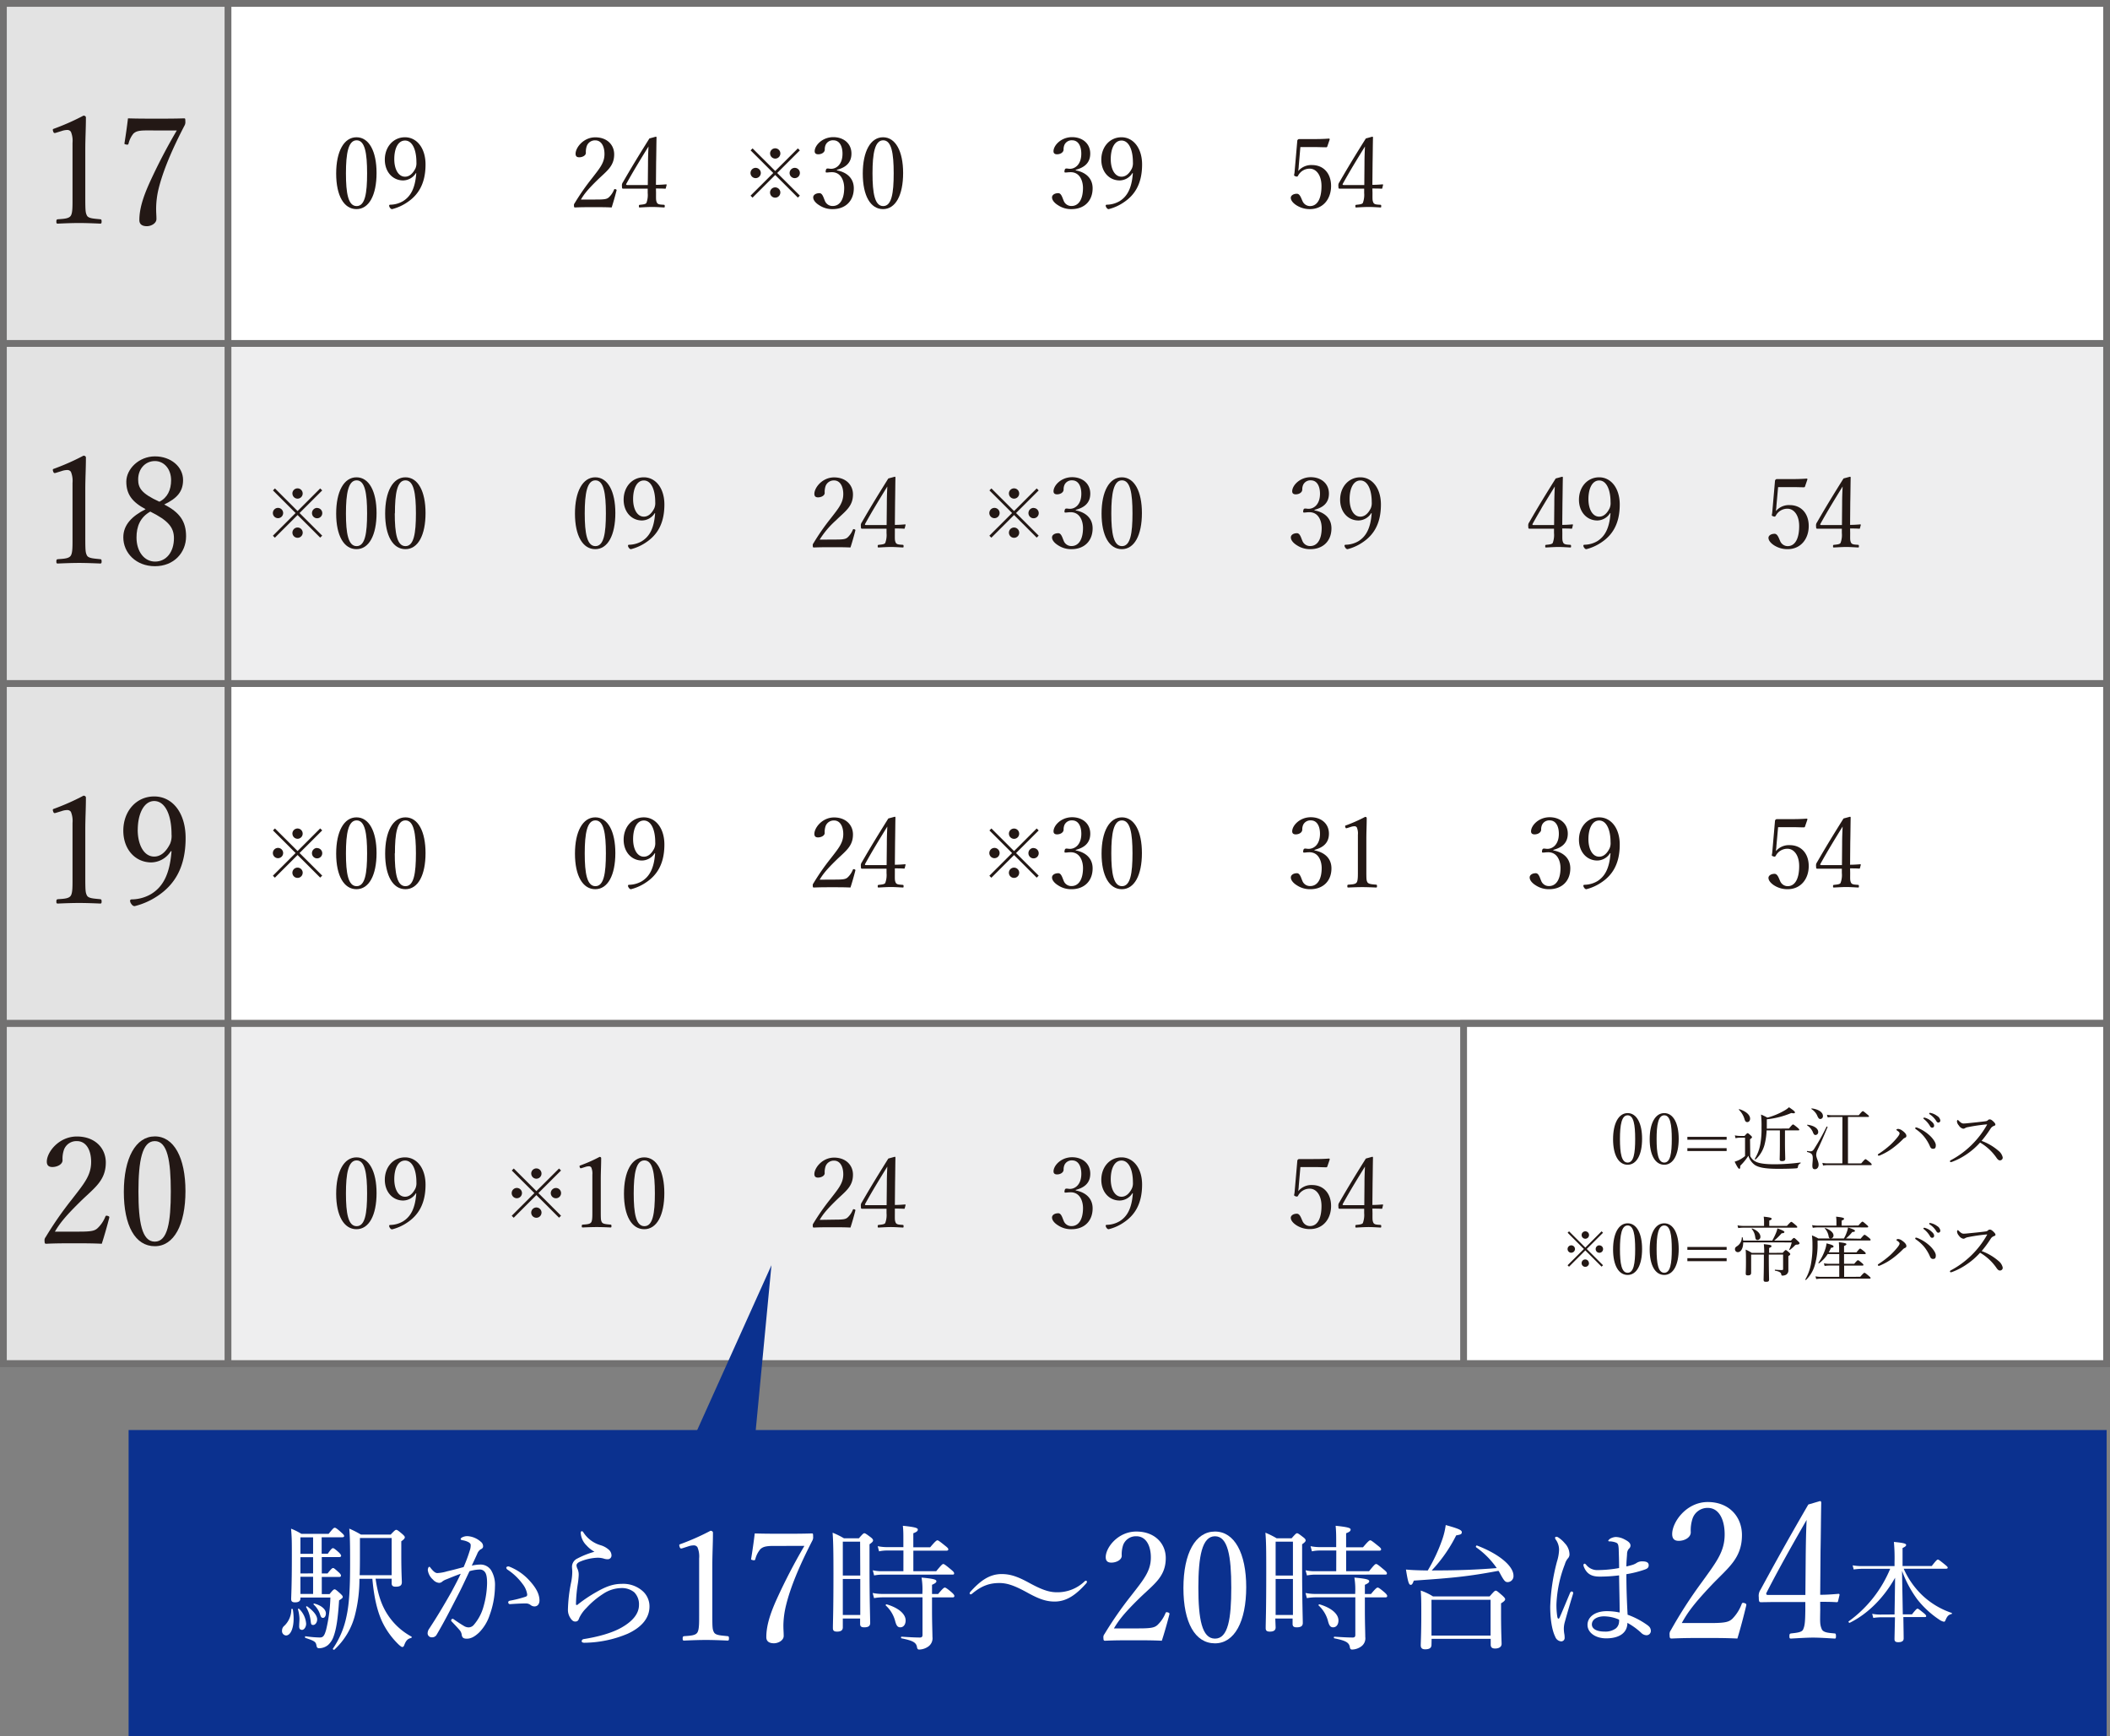 <svg xmlns="http://www.w3.org/2000/svg" viewBox="0 0 689.22 567.11"><rect x="0" y="0" width="689.22" height="567.11" fill="#808080" stroke="none"/><defs><style>.cls-1,.cls-7{fill:#fff;}.cls-1,.cls-2,.cls-3,.cls-5{stroke:#727171;stroke-miterlimit:10;stroke-width:2.22px;}.cls-2{fill:none;}.cls-3{fill:#e3e3e3;}.cls-4{fill:#231815;}.cls-5{fill:#eeeeef;}.cls-6{fill:#0b318f;}</style></defs><g id="レイヤー_2" data-name="レイヤー 2"><g id="w"><rect class="cls-1" x="1.11" y="223.27" width="687" height="111.08"/><rect class="cls-2" x="1.11" y="223.27" width="687" height="111.08"/><rect class="cls-3" x="1.11" y="223.27" width="73.36" height="111.08"/><path class="cls-4" d="M18.22,265.54c-.48.15-.68.1-.88-.53s-.09-.69.49-.88a77,77,0,0,0,9.44-4.21c.49,0,.79.3.79.59,0,3.86-.2,6.65-.2,10.61v15c0,4.84.05,5.42.54,6.4s2.35,1,4.35,1.22c.34.05.44.2.44.74s-.1.68-.44.68c-2.15-.1-4.79-.19-6.85-.19-2.34,0-4.74.09-7,.19-.39,0-.49-.1-.49-.68s.15-.69.49-.74c2-.14,3.67-.19,4.26-1.22s.53-3.17.53-6.4v-17.3a7.74,7.74,0,0,0-.53-3.62,1.41,1.41,0,0,0-1.28-.58,5.6,5.6,0,0,0-1.76.34Z"/><path class="cls-4" d="M55.79,278.06a7.66,7.66,0,0,1-6.36,3.66c-5.28,0-9.15-4.3-9.15-10.36,0-6.35,4.21-11.19,10.08-11.19,6,0,10.27,5.37,10.27,13.58,0,9.88-3.86,15.4-9.14,18.92A23.65,23.65,0,0,1,44,296c-.44,0-.78-.19-1.22-.88a1.77,1.77,0,0,1-.29-.88c0-.29.24-.44.53-.44a12.85,12.85,0,0,0,6.36-1.76c3.82-2.34,6.07-6.4,6.65-14Zm-10.81-7c0,4.84,2,8.75,5.38,8.75,1.91,0,3.72-1.23,5.19-4.16a6.6,6.6,0,0,0,.48-3.13c0-6.35-2.1-10.85-5.67-10.85C47,261.68,45,265.89,45,271.07Z"/><rect class="cls-5" x="1.11" y="112.19" width="687" height="111.08"/><rect class="cls-3" x="1.11" y="112.19" width="73.36" height="111.08"/><path class="cls-4" d="M18.22,154.47c-.48.14-.68.09-.88-.54s-.09-.69.49-.88a77,77,0,0,0,9.44-4.2c.49,0,.79.29.79.58,0,3.86-.2,6.65-.2,10.61v15c0,4.84.05,5.43.54,6.4s2.35,1,4.35,1.23c.34,0,.44.19.44.73s-.1.68-.44.68c-2.15-.09-4.79-.19-6.85-.19-2.34,0-4.74.1-7,.19-.39,0-.49-.09-.49-.68s.15-.69.49-.73c2-.15,3.67-.2,4.26-1.23s.53-3.17.53-6.4v-17.3a7.74,7.74,0,0,0-.53-3.62,1.41,1.41,0,0,0-1.28-.58,5.91,5.91,0,0,0-1.76.34Z"/><path class="cls-4" d="M60.78,175.19c0,5.37-4,9.77-10.17,9.77s-10.33-4.35-10.33-9.43c0-4.1,2.84-6.94,7.29-9.19-4.4-2.34-6.31-4.88-6.31-9s4.11-8.26,9.35-8.26,9.19,3.42,9.19,7.72c0,3.81-2,6-6.16,8C58.68,167.37,60.78,170.3,60.78,175.19Zm-16.19.39c0,4.59,2.54,7.87,6.06,7.87,3.67,0,6.17-3.13,6.17-7.63,0-3.56-1.91-5.81-7.73-8.7C45.76,169,44.59,172,44.59,175.58Zm11.3-18.72c0-3.66-2.3-6.25-5.28-6.25-3.23,0-5.48,2.63-5.48,6,0,2.73,1,4.59,6.94,7.28C54.71,162.58,55.89,160,55.89,156.86Z"/><rect class="cls-1" x="1.11" y="1.11" width="687" height="111.08"/><rect class="cls-3" x="1.11" y="1.11" width="73.36" height="111.08"/><path class="cls-4" d="M18.22,43.39c-.48.15-.68.1-.88-.54s-.09-.68.49-.88a77,77,0,0,0,9.44-4.2c.49,0,.79.29.79.58,0,3.87-.2,6.65-.2,10.61V64c0,4.84.05,5.43.54,6.41s2.35,1,4.35,1.22c.34,0,.44.19.44.73s-.1.69-.44.69c-2.15-.1-4.79-.2-6.85-.2-2.34,0-4.74.1-7,.2-.39,0-.49-.1-.49-.69s.15-.68.49-.73c2-.15,3.67-.2,4.26-1.22s.53-3.18.53-6.41V46.66a7.66,7.66,0,0,0-.53-3.61,1.39,1.39,0,0,0-1.28-.59,5.91,5.91,0,0,0-1.76.34Z"/><path class="cls-4" d="M47.77,42.61c-2.84,0-3.47.44-4.16,1A8.11,8.11,0,0,0,42,46.86c-.1.34-.2.49-.83.34s-.54-.2-.49-.54c.39-2.44.83-5.47,1.12-8,3.08.1,6.31.1,9.34.1s6,0,9-.1c.35,0,.4.1.4,1a2.25,2.25,0,0,1-.2,1.22C56,49.2,53.2,56,51.78,61.76A28.55,28.55,0,0,0,51,68.12c0,1.51.1,2.2.1,3.42,0,1.42-1.72,2.35-3.13,2.35s-2.45-.54-2.45-2c0-3.71,1.27-7.62,3.37-12.27a184.75,184.75,0,0,1,8.86-17Z"/><path class="cls-4" d="M123,56.51c0,7.23-2.47,11.8-6.56,11.8s-6.63-4.38-6.63-11.61,2.53-11.86,6.63-11.86S123,49.41,123,56.51Zm-10,.1c0,6.55.73,10.71,3.49,10.71s3.42-4.16,3.42-10.71-.7-10.78-3.42-10.78S113,50.08,113,56.61Z"/><path class="cls-4" d="M135.86,56.54a5,5,0,0,1-4.16,2.4c-3.45,0-6-2.81-6-6.78,0-4.15,2.75-7.32,6.59-7.32S139,48.36,139,53.73c0,6.46-2.53,10.07-6,12.37a15.43,15.43,0,0,1-4.9,2.21c-.29,0-.51-.13-.8-.57a1.22,1.22,0,0,1-.19-.58c0-.19.16-.29.35-.29a8.46,8.46,0,0,0,4.16-1.15c2.5-1.53,4-4.19,4.35-9.15ZM128.79,52c0,3.17,1.28,5.72,3.52,5.72,1.25,0,2.43-.8,3.39-2.71a4.32,4.32,0,0,0,.32-2c0-4.16-1.37-7.1-3.71-7.1S128.79,48.58,128.79,52Z"/><path class="cls-4" d="M89.81,159.55l7.39,7.39,7.39-7.39.66.65-7.4,7.39,7.4,7.39-.66.64-7.39-7.38-7.41,7.41-.65-.65,7.41-7.41-7.39-7.39Zm1,9.72a1.68,1.68,0,1,1,1.68-1.68A1.69,1.69,0,0,1,90.82,169.27Zm4.7-8.06a1.68,1.68,0,1,1,1.68,1.68A1.69,1.69,0,0,1,95.52,161.21ZM98.88,174a1.68,1.68,0,1,1-1.68-1.68A1.69,1.69,0,0,1,98.88,174Zm4.71-8.06a1.68,1.68,0,1,1-1.68,1.68A1.69,1.69,0,0,1,103.59,165.91Z"/><path class="cls-4" d="M123,167.59c0,7.23-2.47,11.8-6.56,11.8s-6.63-4.38-6.63-11.61,2.53-11.86,6.63-11.86S123,160.49,123,167.59Zm-10,.1c0,6.55.73,10.71,3.49,10.71s3.42-4.16,3.42-10.71-.7-10.78-3.42-10.78S113,161.16,113,167.69Z"/><path class="cls-4" d="M139,167.59c0,7.23-2.46,11.8-6.56,11.8s-6.63-4.38-6.63-11.61,2.53-11.86,6.63-11.86S139,160.49,139,167.59Zm-10.05.1c0,6.55.74,10.71,3.49,10.71s3.42-4.16,3.42-10.71-.7-10.78-3.42-10.78S129,161.16,129,167.69Z"/><path class="cls-4" d="M89.81,270.63,97.2,278l7.39-7.39.66.65-7.4,7.39,7.4,7.38-.66.65-7.39-7.38-7.41,7.41-.65-.65,7.41-7.41-7.39-7.39Zm1,9.71a1.68,1.68,0,1,1,1.68-1.67A1.69,1.69,0,0,1,90.82,280.34Zm4.7-8A1.68,1.68,0,1,1,97.2,274,1.69,1.69,0,0,1,95.52,272.29Zm3.36,12.76a1.68,1.68,0,1,1-1.68-1.68A1.7,1.7,0,0,1,98.88,285.05Zm4.71-8.06a1.68,1.68,0,1,1-1.68,1.68A1.69,1.69,0,0,1,103.59,277Z"/><path class="cls-4" d="M123,278.67c0,7.22-2.47,11.8-6.56,11.8s-6.63-4.38-6.63-11.61S112.34,267,116.44,267,123,271.57,123,278.67Zm-10,.09c0,6.56.73,10.72,3.49,10.72s3.42-4.16,3.42-10.72-.7-10.77-3.42-10.77S113,272.24,113,278.76Z"/><path class="cls-4" d="M139,278.67c0,7.22-2.46,11.8-6.56,11.8s-6.63-4.38-6.63-11.61S128.34,267,132.44,267,139,271.57,139,278.67Zm-10.05.09c0,6.56.74,10.72,3.49,10.72s3.42-4.16,3.42-10.72-.7-10.77-3.42-10.77S129,272.24,129,278.76Z"/><rect class="cls-5" x="1.11" y="334.35" width="687" height="111.08"/><rect class="cls-3" x="1.11" y="334.35" width="73.36" height="111.08"/><path class="cls-4" d="M25.9,402.33c4.06,0,5-.29,5.92-1.08a10.5,10.5,0,0,0,2.59-3.81c.15-.34.3-.39.79-.24s.54.29.49.58c-.64,2.5-1.62,6-2.45,8.51-3.13-.15-5.92-.15-9-.15s-6,0-9.1.15c-.44,0-.58-.1-.58-.88a1.6,1.6,0,0,1,.34-1.27,116.47,116.47,0,0,1,8.56-12.32c4-5.18,6.31-7.82,6.31-12.27,0-3.86-1.61-6.79-4.65-6.79a4.34,4.34,0,0,0-4.2,2.74,9,9,0,0,0-.49,3.52c0,1.32-1.71,2.2-3.33,2.2-1,0-1.81-.39-1.81-1.76,0-3.08,3.91-8.21,9.83-8.21s9.44,3.81,9.44,8.5c0,6.11-4,8.46-8.56,13-5.08,5-6.6,7.14-8.07,9.58Z"/><path class="cls-4" d="M60.58,389.09c0,11-3.76,18-10,18-6.41,0-10.13-6.7-10.13-17.74s3.87-18.13,10.13-18.13S60.58,378.24,60.58,389.09Zm-15.36.14c0,10,1.13,16.37,5.34,16.37s5.23-6.35,5.23-16.37-1.08-16.47-5.23-16.47S45.22,379.26,45.22,389.23Z"/><rect class="cls-1" x="478.08" y="334.35" width="210.03" height="111.08"/><path class="cls-4" d="M536.38,372c0,5.2-1.77,8.48-4.72,8.48s-4.76-3.15-4.76-8.34,1.82-8.53,4.76-8.53S536.38,366.93,536.38,372Zm-7.23.07c0,4.71.53,7.7,2.51,7.7s2.46-3,2.46-7.7-.5-7.74-2.46-7.74S529.15,367.41,529.15,372.1Z"/><path class="cls-4" d="M548.34,372c0,5.2-1.77,8.48-4.72,8.48s-4.76-3.15-4.76-8.34,1.82-8.53,4.76-8.53S548.34,366.93,548.34,372Zm-7.22.07c0,4.71.52,7.7,2.5,7.7s2.46-3,2.46-7.7-.5-7.74-2.46-7.74S541.12,367.41,541.12,372.1Z"/><path class="cls-4" d="M564,372.31H551.17v-.94H564Zm0,3.7H551.17v-.95H564Z"/><path class="cls-4" d="M571.71,377.66a4,4,0,0,0,2,1.91c1,.44,2.65.76,6.12.76a68,68,0,0,0,8.26-.58c.11,0,.11.23,0,.28-.53.3-.71.5-.78,1s-.12.58-.6.62c-1.36.12-4,.16-5.82.16-4.34,0-6.35-.43-7.61-1.21a5.61,5.61,0,0,1-2.18-3.06,18.08,18.08,0,0,1-2.65,3.26c0,.78-.07,1-.32,1s-.62-.48-1.52-2.32a10.49,10.49,0,0,0,1.52-.59,9.81,9.81,0,0,0,1.88-1.25v-6h-1.56a6,6,0,0,0-1.54.18l-.23-.94a8,8,0,0,0,1.77.19h1.4c.74-.81.85-.9,1-.9s.3.09,1,.73c.37.33.43.46.43.6s-.06.23-.64.65Zm-1.89-12.13a7,7,0,0,0-1.81-3c-.09-.09.07-.23.18-.19,2.37.76,3.47,2,3.47,3.08,0,.62-.34,1.13-.94,1.13C570.31,366.54,570.05,366.33,569.82,365.53Zm14.54,3.12c1-1.21,1.2-1.33,1.33-1.33s.33.12,1.41,1c.5.43.62.59.62.73s-.1.21-.33.21h-4.34v4.13c0,2.39.09,4.53.09,5.2,0,.48-.35.71-1.06.71-.53,0-.76-.18-.76-.57s.07-2.1.07-5.15v-4.32h-4.34a21.82,21.82,0,0,1-.69,4.75,10,10,0,0,1-2.88,4.72c-.09.09-.34-.07-.28-.19a13.66,13.66,0,0,0,1.78-4.69,27.66,27.66,0,0,0,.41-5.53,32.61,32.61,0,0,0-.16-4.23,16.26,16.26,0,0,1,2.07,1A23,23,0,0,0,583,362.7a7,7,0,0,0,1.36-1c1.58,1.05,1.95,1.42,1.95,1.7s-.32.34-1.19.18a27.47,27.47,0,0,1-8,2.05v1.67c0,.49,0,1,0,1.38Z"/><path class="cls-4" d="M592,380.76c0-.69.13-1.44.13-2.32,0-1.33-.29-1.72-1.81-2.13-.14-.05-.09-.35,0-.33a7.63,7.63,0,0,0,1,.12c.52,0,.85-.12,1.31-.87a71.83,71.83,0,0,0,4-7.17c.07-.12.37,0,.33.11-1.27,3.08-2.14,5.06-3.36,7.63a3.85,3.85,0,0,0-.35,1.43c0,1,.79,2.15.79,3.24,0,.91-.53,1.47-1.2,1.47S592,381.54,592,380.76Zm.18-10.91a5.22,5.22,0,0,0-1.89-2.25c-.06-.05,0-.21.12-.19,2.12.28,3.5,1.22,3.5,2.35a.92.92,0,0,1-.88,1C592.64,370.77,592.46,370.54,592.16,369.85Zm1.45-5.33a5,5,0,0,0-1.93-2.23c-.07-.05,0-.21.09-.21,2.18.25,3.66,1.26,3.66,2.46a.91.91,0,0,1-.81,1C594.14,365.53,594,365.3,593.61,364.52Zm8.19.36h-3.31a9.51,9.51,0,0,0-1.5.14l-.25-.87a7.85,7.85,0,0,0,1.75.16h8.64c1-1.22,1.2-1.33,1.34-1.33s.32.11,1.38,1c.5.39.62.55.62.69s-.09.2-.3.2h-6.56v15.17h4.33c1.08-1.26,1.26-1.38,1.4-1.38s.32.12,1.43,1c.48.42.59.6.59.74s-.06.21-.29.21H597.13a11.22,11.22,0,0,0-1.64.13l-.22-.87a8.59,8.59,0,0,0,1.84.16h4.69Z"/><path class="cls-4" d="M619.72,369.34c-.23-.16-.28-.2-.28-.3s.32-.27.58-.27a2.56,2.56,0,0,1,1.33.55c.69.48,1.36,1.13,1.36,1.72,0,.37-.19.55-.58.69a1.94,1.94,0,0,0-.62.49,27.71,27.71,0,0,1-3.13,2.73,19.42,19.42,0,0,1-4.11,2.39,1.44,1.44,0,0,1-.58.18.29.29,0,0,1-.3-.29c0-.14.12-.23.35-.37a30.44,30.44,0,0,0,3.79-2.92,24.14,24.14,0,0,0,2.3-2.48c.44-.58.65-.92.65-1.22S620.27,369.73,619.72,369.34Zm11.66,5.93c-.49,0-.78-.32-1-.87a13.36,13.36,0,0,0-2-3.24A12.45,12.45,0,0,0,626,369c-.28-.19-.41-.32-.41-.44a.26.26,0,0,1,.27-.27,1.89,1.89,0,0,1,.65.18,13.18,13.18,0,0,1,3.72,2.37c1,.89,2.09,2.32,2.09,3.24S632.07,375.27,631.38,375.27Zm-2.49-10.11a5,5,0,0,1,2,1.15c.56.48.88.9.88,1.38a.64.64,0,0,1-.65.69c-.29,0-.55-.21-.75-.62a8.09,8.09,0,0,0-1.94-2.21.36.36,0,0,1-.16-.23.25.25,0,0,1,.26-.23A1.34,1.34,0,0,1,628.89,365.16Zm2-1.54a5.31,5.31,0,0,1,1.84.9,2.1,2.1,0,0,1,1.06,1.44.65.65,0,0,1-.62.74c-.3,0-.48-.12-.73-.55a7.15,7.15,0,0,0-2.12-2.16.29.29,0,0,1-.16-.23.23.23,0,0,1,.23-.23A2.54,2.54,0,0,1,630.89,363.62Z"/><path class="cls-4" d="M652.75,375.89a3.85,3.85,0,0,1,1.42,2.16.89.89,0,0,1-.94,1c-.32,0-.62-.21-1-.72a16.81,16.81,0,0,0-5.45-5.1,23.64,23.64,0,0,1-4.48,3.89,21.6,21.6,0,0,1-4.49,2.34,2,2,0,0,1-.62.16.29.29,0,0,1-.25-.27.4.4,0,0,1,.23-.33,28.7,28.7,0,0,0,7.45-5.63,29,29,0,0,0,4.35-5.83c.07-.12.09-.16.09-.21s-.05-.05-.18-.05a59.35,59.35,0,0,0-6,.88,2.77,2.77,0,0,0-.94.3,1.22,1.22,0,0,1-.67.23,2.18,2.18,0,0,1-1.42-1.06,2.25,2.25,0,0,1-.62-1.31c0-.23.11-.48.23-.48s.25.13.39.27c.59.58,1,.88,1.51.88s1.15-.07,1.82-.14c1.8-.19,3.7-.37,5.38-.6a1.32,1.32,0,0,0,.79-.34.71.71,0,0,1,.55-.26c.34,0,.6.12,1.08.55s.8.83.8,1.11-.11.32-.57.5a2.16,2.16,0,0,0-1,.85,37.6,37.6,0,0,1-2.94,4A17.7,17.7,0,0,1,652.75,375.89Z"/><path class="cls-4" d="M512.52,402.23l5.32,5.31,5.31-5.31.47.47L518.3,408l5.32,5.31-.47.46-5.31-5.31-5.33,5.33-.47-.47,5.33-5.32-5.31-5.31Zm.73,7a1.21,1.21,0,1,1,1.21-1.2A1.21,1.21,0,0,1,513.25,409.21Zm3.38-5.79a1.21,1.21,0,1,1,1.21,1.21A1.21,1.21,0,0,1,516.63,403.42Zm2.41,9.17a1.21,1.21,0,1,1-1.2-1.2A1.21,1.21,0,0,1,519,412.59Zm3.38-5.79a1.21,1.21,0,1,1-1.2,1.21A1.21,1.21,0,0,1,522.42,406.8Z"/><path class="cls-4" d="M536.38,408c0,5.19-1.77,8.48-4.72,8.48s-4.76-3.15-4.76-8.34,1.82-8.53,4.76-8.53S536.38,402.91,536.38,408Zm-7.23.07c0,4.71.53,7.7,2.51,7.7s2.46-3,2.46-7.7-.5-7.75-2.46-7.75S529.15,403.39,529.15,408.08Z"/><path class="cls-4" d="M548.34,408c0,5.19-1.77,8.48-4.72,8.48s-4.76-3.15-4.76-8.34,1.82-8.53,4.76-8.53S548.34,402.91,548.34,408Zm-7.22.07c0,4.71.52,7.7,2.5,7.7s2.46-3,2.46-7.7-.5-7.75-2.46-7.75S541.12,403.39,541.12,408.08Z"/><path class="cls-4" d="M564,408.28H551.17v-.94H564Zm0,3.7H551.17V411H564Z"/><path class="cls-4" d="M569.41,405.85c0,1.79-.67,3.19-1.77,3.19a.94.94,0,0,1-.92-1c0-.39.16-.62.62-.92a3.37,3.37,0,0,0,1.61-2.85c0-.11.25-.14.28,0a6.12,6.12,0,0,1,.16,1h9.5a21.42,21.42,0,0,0,1.26-2.57,8.44,8.44,0,0,0,.44-1.43c1.72.63,2.27.92,2.27,1.18s-.27.41-.89.41a19.27,19.27,0,0,1-2.46,2.41H585c.71-.8.85-.87,1-.87s.29.07,1.26,1c.46.43.55.57.55.73s-.23.44-.78.44a1,1,0,0,0-.87.41,13.84,13.84,0,0,1-1.54,1.34c-.07,0-.23-.05-.19-.14a10.93,10.93,0,0,0,.83-2.32Zm14.28-5.38c1.13-1.24,1.29-1.33,1.43-1.33s.32.09,1.38,1c.46.39.57.55.57.69s-.07.21-.3.21H569.43a11,11,0,0,0-1.65.13l-.23-.89a9.83,9.83,0,0,0,1.84.18h6.83V399a13.46,13.46,0,0,0-.12-1.56c2.33.25,2.6.43,2.6.69s-.18.34-.78.59v1.75Zm-1.38,8.78c.74-.81.85-.9,1-.9s.28.09,1.06.76c.34.3.41.44.41.58s-.07.29-.62.64v1.12c0,1.66,0,2.56,0,3.45a1.63,1.63,0,0,1-.73,1.5,2.38,2.38,0,0,1-1.17.29c-.28,0-.37-.06-.42-.39-.07-.57-.53-.94-2-1.21-.14,0-.14-.33,0-.33,1.1.1,1.72.12,2.32.12.18,0,.28-.12.28-.35v-4.71h-4.67v.62c0,4.67.09,6.83.09,7.52s-.35.76-1.06.76c-.53,0-.73-.16-.73-.67s.09-2.64.09-7.7v-.53H572V412c0,2.3,0,3.18,0,3.77s-.32.85-1,.85-.76-.16-.76-.69.07-1.26.07-3.51c0-2,0-3-.1-4.21a11.68,11.68,0,0,1,2,1.06h4.05a22.09,22.09,0,0,0-.12-2.85c2.3.25,2.49.32,2.49.64s-.12.32-.76.62v1.59Zm-9-5.29a4.88,4.88,0,0,0-1.13-2.52c-.07-.07.07-.17.16-.14,1.71.62,2.69,1.7,2.69,2.69a1,1,0,0,1-.94,1.08C573.62,405.07,573.43,404.84,573.32,404Z"/><path class="cls-4" d="M607.75,404.65c1-1.19,1.15-1.28,1.31-1.28s.3.09,1.38.92c.51.43.58.57.58.73s-.09.21-.32.21h-17V406a24,24,0,0,1-.85,7.1,10.92,10.92,0,0,1-2.92,5c-.09.09-.27-.07-.23-.16a16,16,0,0,0,1.84-5.06,31.29,31.29,0,0,0,.49-6.32,22.19,22.19,0,0,0-.17-3,13.9,13.9,0,0,1,2.07,1h8.38a12.26,12.26,0,0,0,1-2.23,8.45,8.45,0,0,0,.35-1.35c1.58.5,2.25.83,2.25,1.08s-.21.37-.87.39a13.38,13.38,0,0,1-2.07,2.11Zm-.71-4.32c1-1.15,1.2-1.26,1.33-1.26s.33.11,1.32,1c.46.37.55.51.55.65s-.07.23-.3.23H593.77a8.1,8.1,0,0,0-1.63.14l-.23-.88a10.1,10.1,0,0,0,1.84.16h6.11V399a11.63,11.63,0,0,0-.11-1.56c2.32.25,2.6.44,2.6.69s-.19.35-.78.6v1.65Zm.6,16.75c1.06-1.21,1.24-1.3,1.38-1.3s.32.09,1.4,1c.48.42.6.55.6.69s-.09.21-.3.21H594.87a10.52,10.52,0,0,0-1.61.14l-.25-.88a10.41,10.41,0,0,0,1.84.16h5.93v-3.69h-3.26a9.64,9.64,0,0,0-1.52.13l-.23-.87a7.38,7.38,0,0,0,1.7.16h3.31v-3.17H597a11.16,11.16,0,0,1-2.81,3c-.09.07-.28-.07-.21-.16a17.3,17.3,0,0,0,2.26-4.53,9.25,9.25,0,0,0,.39-1.81c1.7.44,2.28.67,2.28,1s-.21.37-.83.46a10.76,10.76,0,0,1-.74,1.48h3.4v-.17a30.3,30.3,0,0,0-.09-3.14c2.16.23,2.46.41,2.46.64s-.16.32-.76.6v2.07h4.05c.9-1.11,1.06-1.22,1.2-1.22s.32.11,1.29.89c.43.37.55.56.55.69s-.09.21-.32.21h-6.77v3.17h3.32c.92-1.08,1.08-1.17,1.22-1.17s.34.09,1.28.9c.42.34.51.5.51.64s-.07.21-.3.21h-6v3.69Zm-10.37-13.44a4.92,4.92,0,0,0-1.18-2.32c-.07-.07,0-.18.12-.16,1.61.55,2.69,1.52,2.69,2.39a.92.92,0,0,1-.9,1C597.54,404.58,597.4,404.35,597.27,403.64Z"/><path class="cls-4" d="M619.72,405.32c-.23-.16-.28-.21-.28-.3s.32-.28.58-.28a2.59,2.59,0,0,1,1.33.56c.69.48,1.36,1.12,1.36,1.72,0,.37-.19.55-.58.69a2,2,0,0,0-.62.48,27.78,27.78,0,0,1-3.13,2.74,19.42,19.42,0,0,1-4.11,2.39,1.63,1.63,0,0,1-.58.18.29.29,0,0,1-.3-.3c0-.14.12-.23.35-.37a31.4,31.4,0,0,0,3.79-2.91,24.17,24.17,0,0,0,2.3-2.49c.44-.57.65-.92.65-1.21S620.27,405.71,619.72,405.32Zm11.66,5.93c-.49,0-.78-.32-1-.88a13.56,13.56,0,0,0-2-3.24A13.15,13.15,0,0,0,626,405c-.28-.18-.41-.32-.41-.43a.26.26,0,0,1,.27-.28,2,2,0,0,1,.65.19,13.15,13.15,0,0,1,3.72,2.36c1,.9,2.09,2.32,2.09,3.24S632.07,411.25,631.38,411.25Zm-2.49-10.11a5,5,0,0,1,2,1.15c.56.48.88.89.88,1.37a.64.64,0,0,1-.65.69c-.29,0-.55-.2-.75-.62a7.91,7.91,0,0,0-1.94-2.2.36.36,0,0,1-.16-.23.24.24,0,0,1,.26-.23A1,1,0,0,1,628.89,401.14Zm2-1.54a5.28,5.28,0,0,1,1.84.89,2.1,2.1,0,0,1,1.06,1.45.65.65,0,0,1-.62.74c-.3,0-.48-.12-.73-.56a7,7,0,0,0-2.12-2.15.29.29,0,0,1-.16-.23.23.23,0,0,1,.23-.23A2.54,2.54,0,0,1,630.89,399.6Z"/><path class="cls-4" d="M652.75,411.87a3.85,3.85,0,0,1,1.42,2.16.88.88,0,0,1-.94,1c-.32,0-.62-.2-1-.71a16.7,16.7,0,0,0-5.45-5.1,23.23,23.23,0,0,1-4.48,3.88,21.21,21.21,0,0,1-4.49,2.35,2,2,0,0,1-.62.16.29.29,0,0,1-.25-.28.4.4,0,0,1,.23-.32A29.42,29.42,0,0,0,649,403.5a.42.42,0,0,0,.09-.2c0-.05-.05-.05-.18-.05a58.7,58.7,0,0,0-6,.87,3.31,3.31,0,0,0-.94.3,1.14,1.14,0,0,1-.67.23,2.19,2.19,0,0,1-1.42-1,2.25,2.25,0,0,1-.62-1.31c0-.23.11-.49.23-.49s.25.14.39.28c.59.57,1,.87,1.51.87s1.15-.07,1.82-.14c1.8-.18,3.7-.36,5.38-.59a1.27,1.27,0,0,0,.79-.35.73.73,0,0,1,.55-.25c.34,0,.6.11,1.08.55s.8.83.8,1.1-.11.33-.57.51a2,2,0,0,0-1,.85,37.6,37.6,0,0,1-2.94,4A17.7,17.7,0,0,1,652.75,411.87Z"/><path class="cls-4" d="M123,389.74c0,7.23-2.47,11.8-6.56,11.8s-6.63-4.38-6.63-11.6,2.53-11.87,6.63-11.87S123,382.65,123,389.74Zm-10,.1c0,6.56.73,10.71,3.49,10.71s3.42-4.15,3.42-10.71-.7-10.78-3.42-10.78S113,383.32,113,389.84Z"/><path class="cls-4" d="M135.86,389.78a5,5,0,0,1-4.16,2.39c-3.45,0-6-2.81-6-6.77,0-4.16,2.75-7.33,6.59-7.33S139,381.59,139,387c0,6.46-2.53,10.08-6,12.38a15.41,15.41,0,0,1-4.9,2.2c-.29,0-.51-.12-.8-.57a1.22,1.22,0,0,1-.19-.58c0-.19.16-.28.35-.28a8.46,8.46,0,0,0,4.16-1.16c2.5-1.53,4-4.18,4.35-9.14Zm-7.07-4.58c0,3.17,1.28,5.73,3.52,5.73,1.25,0,2.43-.8,3.39-2.72a4.3,4.3,0,0,0,.32-2c0-4.15-1.37-7.1-3.71-7.1S128.79,381.81,128.79,385.2Z"/><path class="cls-4" d="M195,65.18c2.66,0,3.26-.19,3.87-.71a7,7,0,0,0,1.7-2.49c.09-.22.19-.26.51-.16s.35.19.32.38c-.42,1.63-1.06,3.9-1.6,5.57-2-.1-3.87-.1-5.92-.1s-3.9,0-6,.1c-.29,0-.39-.07-.39-.58a1,1,0,0,1,.23-.83,75.24,75.24,0,0,1,5.6-8.06c2.62-3.39,4.13-5.11,4.13-8,0-2.53-1.06-4.45-3-4.45a2.85,2.85,0,0,0-2.76,1.79,6,6,0,0,0-.32,2.3c0,.87-1.12,1.44-2.17,1.44-.67,0-1.19-.25-1.19-1.15,0-2,2.56-5.37,6.44-5.37s6.17,2.49,6.17,5.56c0,4-2.59,5.54-5.6,8.51-3.33,3.26-4.32,4.67-5.28,6.27Z"/><path class="cls-4" d="M214.29,63c0,2-.06,2.4.26,3.14s1.28.67,2.33.76c.16,0,.26.07.26.45s-.07.42-.26.42c-1.18-.07-2.69-.16-3.87-.16s-2.78.09-4,.16c-.25,0-.32,0-.32-.42s.1-.41.32-.45c.83-.09,1.92-.16,2.15-.64a7.4,7.4,0,0,0,.41-3.19V61.63h-5.21c-1.09,0-2,0-2.82,0-.29,0-.38-.1-.38-.83a1.71,1.71,0,0,1,.32-1.28c3-5.21,5.44-9.18,8.64-14.29l2.11-.58c.13,0,.22.06.22.32-.06,2.56-.06,5.12-.13,8.06l-.06,7.35c1.09,0,2.18-.06,3.3-.16.16,0,.22.07.19.23l-.26,1c0,.16-.09.19-.29.19-.92-.06-2-.06-2.94-.06Zm-2.62-9.37c0-2.36.06-3.64.16-5.78-2.44,3.93-4.93,8-7.2,12.11-.2.32-.13.48.25.48h6.72Z"/><path class="cls-4" d="M201,167.59c0,7.23-2.47,11.8-6.56,11.8s-6.63-4.38-6.63-11.61,2.53-11.86,6.63-11.86S201,160.49,201,167.59Zm-10,.1c0,6.55.74,10.71,3.49,10.71s3.42-4.16,3.42-10.71-.7-10.78-3.42-10.78S191,161.16,191,167.69Z"/><path class="cls-4" d="M213.87,167.62a5,5,0,0,1-4.16,2.4c-3.45,0-6-2.81-6-6.78,0-4.16,2.75-7.32,6.59-7.32s6.72,3.52,6.72,8.89c0,6.46-2.53,10.07-6,12.37a15.56,15.56,0,0,1-4.9,2.21c-.29,0-.51-.13-.8-.58a1.16,1.16,0,0,1-.19-.57c0-.19.16-.29.35-.29a8.57,8.57,0,0,0,4.16-1.15c2.5-1.54,4-4.19,4.35-9.15Zm-7.07-4.57c0,3.16,1.28,5.72,3.52,5.72,1.25,0,2.43-.8,3.39-2.72a4.25,4.25,0,0,0,.32-2c0-4.16-1.37-7.1-3.71-7.1S206.8,159.66,206.8,163.05Z"/><path class="cls-4" d="M201,278.67c0,7.22-2.47,11.8-6.56,11.8s-6.63-4.38-6.63-11.61S190.35,267,194.45,267,201,271.57,201,278.67Zm-10,.09c0,6.56.74,10.72,3.49,10.72s3.42-4.16,3.42-10.72-.7-10.77-3.42-10.77S191,272.24,191,278.76Z"/><path class="cls-4" d="M213.87,278.7a5,5,0,0,1-4.16,2.4c-3.45,0-6-2.82-6-6.78,0-4.16,2.75-7.32,6.59-7.32s6.72,3.51,6.72,8.88c0,6.46-2.53,10.08-6,12.38a15.56,15.56,0,0,1-4.9,2.21c-.29,0-.51-.13-.8-.58a1.16,1.16,0,0,1-.19-.57c0-.2.16-.29.35-.29a8.57,8.57,0,0,0,4.16-1.15c2.5-1.54,4-4.19,4.35-9.15Zm-7.07-4.57c0,3.16,1.28,5.72,3.52,5.72,1.25,0,2.43-.8,3.39-2.72a4.25,4.25,0,0,0,.32-2c0-4.16-1.37-7.1-3.71-7.1S206.8,270.74,206.8,274.13Z"/><path class="cls-4" d="M167.82,381.71l7.39,7.38,7.4-7.38.65.65-7.4,7.38,7.4,7.39-.65.65-7.4-7.39-7.41,7.41-.65-.65,7.41-7.41-7.39-7.38Zm1,9.71a1.68,1.68,0,1,1,1.68-1.68A1.69,1.69,0,0,1,168.83,391.42Zm4.7-8.06a1.68,1.68,0,1,1,1.68,1.68A1.69,1.69,0,0,1,173.53,383.36Zm3.36,12.76a1.68,1.68,0,1,1-1.68-1.68A1.69,1.69,0,0,1,176.89,396.12Zm4.71-8.05a1.68,1.68,0,1,1-1.68,1.67A1.69,1.69,0,0,1,181.6,388.07Z"/><path class="cls-4" d="M189.94,381.59c-.32.1-.45.06-.58-.35s-.06-.45.32-.58a49.15,49.15,0,0,0,6.18-2.75c.32,0,.51.2.51.39,0,2.52-.13,4.35-.13,6.94v9.81c0,3.17,0,3.55.35,4.19s1.54.67,2.85.8c.22,0,.29.13.29.48s-.07.45-.29.45c-1.41-.07-3.14-.13-4.48-.13-1.54,0-3.1.06-4.61.13-.25,0-.32-.07-.32-.45s.1-.45.32-.48c1.28-.09,2.4-.13,2.79-.8s.35-2.08.35-4.19V383.73a5.07,5.07,0,0,0-.35-2.36.91.91,0,0,0-.84-.39,3.84,3.84,0,0,0-1.15.23Z"/><path class="cls-4" d="M217,389.74c0,7.23-2.46,11.8-6.56,11.8s-6.62-4.38-6.62-11.6,2.52-11.87,6.62-11.87S217,382.65,217,389.74Zm-10,.1c0,6.56.74,10.71,3.49,10.71s3.42-4.15,3.42-10.71-.7-10.78-3.42-10.78S207,383.32,207,389.84Z"/><path class="cls-4" d="M245.83,48.47l7.39,7.39,7.4-7.39.65.65-7.4,7.39,7.4,7.39-.65.65-7.4-7.39-7.41,7.41-.65-.65,7.42-7.41-7.4-7.39Zm1,9.72a1.68,1.68,0,1,1,1.68-1.68A1.69,1.69,0,0,1,246.84,58.19Zm4.71-8.06a1.68,1.68,0,1,1,1.67,1.68A1.69,1.69,0,0,1,251.55,50.13Zm3.35,12.76a1.68,1.68,0,1,1-1.68-1.68A1.69,1.69,0,0,1,254.9,62.89Zm4.71-8.06a1.68,1.68,0,1,1-1.68,1.68A1.69,1.69,0,0,1,259.61,54.83Z"/><path class="cls-4" d="M273.39,55.65c3.45.67,5.5,2.75,5.5,5.85,0,4.16-2.75,6.81-6.88,6.81a7.58,7.58,0,0,1-4.38-1.25c-1-.6-2-1.56-2-2.59,0-.76.8-1.37,2.05-1.37,1,0,1.34,1.57,1.73,2.4A2.65,2.65,0,0,0,272,67.29c2.37,0,3.75-2.24,3.75-5.89,0-2.23-1-5.37-4.36-5.14-.38,0-1,.09-1.31.09s-.45,0-.35-.61.32-.7.64-.7.74.1,1.09.1c1.79,0,3.74-1.47,3.74-4.93,0-2.4-.93-4.38-3-4.38a2.61,2.61,0,0,0-2.47,1.41,3.5,3.5,0,0,0-.32,1.6c0,.92-1,1.56-2.14,1.56-.74,0-1.16-.32-1.16-1,0-1.85,2.44-4.6,6.09-4.6,3.29,0,5.92,2,5.92,5.37s-2.37,4.67-4.77,5.31Z"/><path class="cls-4" d="M295,56.51c0,7.23-2.46,11.8-6.56,11.8s-6.62-4.38-6.62-11.61,2.53-11.86,6.62-11.86S295,49.41,295,56.51Zm-10,.1c0,6.55.74,10.71,3.49,10.71s3.43-4.16,3.43-10.71-.71-10.78-3.43-10.78S285,50.08,285,56.61Z"/><path class="cls-4" d="M273,176.25c2.66,0,3.27-.19,3.87-.7a7,7,0,0,0,1.7-2.49c.1-.23.19-.26.51-.16s.35.19.32.38c-.41,1.63-1.05,3.9-1.6,5.56-2-.09-3.87-.09-5.92-.09s-3.9,0-6,.09c-.29,0-.39-.06-.39-.57a1,1,0,0,1,.23-.83,74.25,74.25,0,0,1,5.6-8.06c2.62-3.39,4.13-5.12,4.13-8,0-2.52-1.06-4.44-3-4.44a2.86,2.86,0,0,0-2.76,1.79,6.08,6.08,0,0,0-.31,2.3c0,.87-1.13,1.44-2.18,1.44-.67,0-1.19-.26-1.19-1.15,0-2,2.57-5.37,6.44-5.37s6.17,2.49,6.17,5.56c0,4-2.59,5.53-5.6,8.51a28.57,28.57,0,0,0-5.28,6.26Z"/><path class="cls-4" d="M292.3,174.08c0,2-.06,2.4.26,3.13s1.28.68,2.33.77c.16,0,.26.07.26.45s-.06.41-.26.41c-1.18-.06-2.68-.16-3.87-.16s-2.78.1-4,.16c-.25,0-.32,0-.32-.41s.1-.42.32-.45c.84-.09,1.92-.16,2.15-.64a7.43,7.43,0,0,0,.41-3.2v-1.43H284.4c-1.09,0-1.95,0-2.82,0-.29,0-.38-.1-.38-.83a1.71,1.71,0,0,1,.32-1.28c3-5.22,5.44-9.18,8.64-14.3l2.11-.57c.13,0,.22.06.22.32-.06,2.56-.06,5.11-.12,8.06l-.07,7.35c1.09,0,2.18-.06,3.3-.16.16,0,.22.06.19.22l-.26,1c0,.16-.09.19-.28.19-.93-.07-2-.07-2.95-.07Zm-2.62-9.37c0-2.37.06-3.64.16-5.79-2.43,3.94-4.93,8-7.2,12.12-.19.32-.13.48.25.48h6.72Z"/><path class="cls-4" d="M273,287.33c2.66,0,3.27-.19,3.87-.7a7,7,0,0,0,1.7-2.5c.1-.22.19-.25.51-.16s.35.2.32.39c-.41,1.63-1.05,3.9-1.6,5.56-2-.09-3.87-.09-5.92-.09s-3.9,0-6,.09c-.29,0-.39-.06-.39-.57a1,1,0,0,1,.23-.83,74.25,74.25,0,0,1,5.6-8.06c2.62-3.39,4.13-5.12,4.13-8,0-2.52-1.06-4.44-3-4.44a2.86,2.86,0,0,0-2.76,1.79,6.08,6.08,0,0,0-.31,2.3c0,.86-1.13,1.44-2.18,1.44-.67,0-1.19-.26-1.19-1.15,0-2,2.57-5.37,6.44-5.37s6.17,2.49,6.17,5.56c0,4-2.59,5.53-5.6,8.51-3.33,3.26-4.32,4.66-5.28,6.26Z"/><path class="cls-4" d="M292.3,285.16c0,2-.06,2.4.26,3.13s1.28.67,2.33.77c.16,0,.26.06.26.45s-.06.41-.26.41c-1.18-.06-2.68-.16-3.87-.16s-2.78.1-4,.16c-.25,0-.32,0-.32-.41s.1-.42.32-.45c.84-.1,1.92-.16,2.15-.64a7.43,7.43,0,0,0,.41-3.2v-1.44H284.4c-1.09,0-1.95,0-2.82,0-.29,0-.38-.1-.38-.84a1.74,1.74,0,0,1,.32-1.28c3-5.21,5.44-9.17,8.64-14.29l2.11-.57c.13,0,.22.06.22.32-.06,2.55-.06,5.11-.12,8l-.07,7.36c1.09,0,2.18-.07,3.3-.16.16,0,.22.06.19.22l-.26,1c0,.16-.09.2-.28.2-.93-.07-2-.07-2.95-.07Zm-2.62-9.37c0-2.37.06-3.65.16-5.79-2.43,3.93-4.93,8-7.2,12.12-.19.32-.13.48.25.48h6.72Z"/><path class="cls-4" d="M273,398.41c2.66,0,3.27-.19,3.87-.7a7,7,0,0,0,1.7-2.5c.1-.22.19-.25.51-.16s.35.2.32.39c-.41,1.63-1.05,3.9-1.6,5.56-2-.1-3.87-.1-5.92-.1s-3.9,0-6,.1c-.29,0-.39-.06-.39-.57a1.06,1.06,0,0,1,.23-.84,74.21,74.21,0,0,1,5.6-8c2.62-3.39,4.13-5.12,4.13-8,0-2.53-1.06-4.45-3-4.45a2.88,2.88,0,0,0-2.76,1.79,6.1,6.1,0,0,0-.31,2.31c0,.86-1.13,1.44-2.18,1.44-.67,0-1.19-.26-1.19-1.15,0-2,2.57-5.38,6.44-5.38s6.17,2.5,6.17,5.57c0,4-2.59,5.53-5.6,8.5-3.33,3.26-4.32,4.67-5.28,6.27Z"/><path class="cls-4" d="M292.3,396.24c0,2-.06,2.39.26,3.13s1.28.67,2.33.77c.16,0,.26.06.26.44s-.06.42-.26.42c-1.18-.06-2.68-.16-3.87-.16s-2.78.1-4,.16c-.25,0-.32,0-.32-.42s.1-.41.32-.44c.84-.1,1.92-.16,2.15-.64a7.46,7.46,0,0,0,.41-3.2v-1.44H284.4c-1.09,0-1.95,0-2.82,0-.29,0-.38-.09-.38-.83a1.74,1.74,0,0,1,.32-1.28c3-5.21,5.44-9.17,8.64-14.29l2.11-.58c.13,0,.22.07.22.32-.06,2.56-.06,5.12-.12,8.06l-.07,7.36c1.09,0,2.18-.07,3.3-.16.16,0,.22.06.19.22l-.26,1c0,.16-.09.19-.28.19-.93-.06-2-.06-2.95-.06Zm-2.62-9.37c0-2.37.06-3.65.16-5.79-2.43,3.93-4.93,8-7.2,12.12-.19.32-.13.48.25.48h6.72Z"/><path class="cls-4" d="M351.4,55.65c3.45.67,5.5,2.75,5.5,5.85,0,4.16-2.75,6.81-6.88,6.81a7.6,7.6,0,0,1-4.38-1.25c-1-.6-2-1.56-2-2.59,0-.76.8-1.37,2.05-1.37,1,0,1.35,1.57,1.73,2.4A2.65,2.65,0,0,0,350,67.29c2.37,0,3.75-2.24,3.75-5.89,0-2.23-1-5.37-4.36-5.14-.38,0-1,.09-1.31.09s-.45,0-.35-.61.32-.7.64-.7.74.1,1.09.1c1.79,0,3.74-1.47,3.74-4.93,0-2.4-.92-4.38-3-4.38a2.61,2.61,0,0,0-2.47,1.41,3.64,3.64,0,0,0-.32,1.6c0,.92-1,1.56-2.14,1.56-.74,0-1.15-.32-1.15-1,0-1.85,2.43-4.6,6.08-4.6,3.29,0,5.92,2,5.92,5.37s-2.37,4.67-4.77,5.31Z"/><path class="cls-4" d="M369.9,56.54a5,5,0,0,1-4.16,2.4c-3.46,0-6-2.81-6-6.78,0-4.15,2.75-7.32,6.59-7.32s6.73,3.52,6.73,8.89c0,6.46-2.53,10.07-6,12.37a15.24,15.24,0,0,1-4.9,2.21c-.28,0-.51-.13-.8-.57a1.34,1.34,0,0,1-.19-.58c0-.19.16-.29.35-.29a8.54,8.54,0,0,0,4.17-1.15c2.49-1.53,4-4.19,4.35-9.15ZM362.82,52c0,3.17,1.28,5.72,3.52,5.72,1.25,0,2.44-.8,3.4-2.71a4.32,4.32,0,0,0,.32-2c0-4.16-1.38-7.1-3.72-7.1S362.82,48.58,362.82,52Z"/><path class="cls-4" d="M323.84,159.55l7.4,7.39,7.39-7.39.65.65-7.39,7.39,7.39,7.39-.65.64-7.39-7.38-7.42,7.41-.65-.65,7.42-7.41-7.4-7.39Zm1,9.72a1.68,1.68,0,1,1,1.68-1.68A1.69,1.69,0,0,1,324.85,169.27Zm4.71-8.06a1.68,1.68,0,1,1,1.68,1.68A1.69,1.69,0,0,1,329.56,161.21ZM332.92,174a1.68,1.68,0,1,1-1.68-1.68A1.7,1.7,0,0,1,332.92,174Zm4.7-8.06a1.68,1.68,0,1,1-1.68,1.68A1.69,1.69,0,0,1,337.62,165.91Z"/><path class="cls-4" d="M351.4,166.73c3.45.67,5.5,2.75,5.5,5.85,0,4.15-2.75,6.81-6.88,6.81a7.68,7.68,0,0,1-4.38-1.25c-1-.61-2-1.57-2-2.59,0-.77.8-1.37,2.05-1.37,1,0,1.35,1.56,1.73,2.39a2.65,2.65,0,0,0,2.59,1.8c2.37,0,3.75-2.24,3.75-5.89,0-2.24-1-5.37-4.36-5.15-.38,0-1,.1-1.31.1s-.45,0-.35-.61.32-.7.64-.7.74.09,1.09.09c1.79,0,3.74-1.47,3.74-4.92,0-2.4-.92-4.38-3-4.38a2.61,2.61,0,0,0-2.47,1.41,3.62,3.62,0,0,0-.32,1.59c0,.93-1,1.57-2.14,1.57-.74,0-1.15-.32-1.15-1,0-1.85,2.43-4.6,6.08-4.6,3.29,0,5.92,2,5.92,5.37s-2.37,4.67-4.77,5.31Z"/><path class="cls-4" d="M373,167.59c0,7.23-2.46,11.8-6.56,11.8s-6.62-4.38-6.62-11.61,2.53-11.86,6.62-11.86S373,160.49,373,167.59Zm-10,.1c0,6.55.74,10.71,3.49,10.71s3.43-4.16,3.43-10.71-.71-10.78-3.43-10.78S363,161.16,363,167.69Z"/><path class="cls-4" d="M323.84,270.63l7.4,7.39,7.39-7.39.65.65-7.39,7.39,7.39,7.38-.65.65-7.39-7.38-7.42,7.41-.65-.65,7.42-7.41-7.4-7.39Zm1,9.71a1.68,1.68,0,1,1,1.68-1.67A1.69,1.69,0,0,1,324.85,280.34Zm4.71-8a1.68,1.68,0,1,1,1.68,1.68A1.69,1.69,0,0,1,329.56,272.29Zm3.36,12.76a1.68,1.68,0,1,1-1.68-1.68A1.7,1.7,0,0,1,332.92,285.05Zm4.7-8.06a1.68,1.68,0,1,1-1.68,1.68A1.69,1.69,0,0,1,337.62,277Z"/><path class="cls-4" d="M351.4,277.8c3.45.68,5.5,2.75,5.5,5.86,0,4.15-2.75,6.81-6.88,6.81a7.68,7.68,0,0,1-4.38-1.25c-1-.61-2-1.57-2-2.59,0-.77.8-1.38,2.05-1.38,1,0,1.35,1.57,1.73,2.4a2.64,2.64,0,0,0,2.59,1.79c2.37,0,3.75-2.24,3.75-5.88,0-2.24-1-5.37-4.36-5.15-.38,0-1,.1-1.31.1s-.45,0-.35-.61.32-.7.64-.7.74.09,1.09.09c1.79,0,3.74-1.47,3.74-4.92,0-2.4-.92-4.38-3-4.38a2.62,2.62,0,0,0-2.47,1.4,3.69,3.69,0,0,0-.32,1.6c0,.93-1,1.57-2.14,1.57-.74,0-1.15-.32-1.15-1,0-1.85,2.43-4.6,6.08-4.6,3.29,0,5.92,2,5.92,5.37s-2.37,4.67-4.77,5.31Z"/><path class="cls-4" d="M373,278.67c0,7.22-2.46,11.8-6.56,11.8s-6.62-4.38-6.62-11.61S362.38,267,366.47,267,373,271.57,373,278.67Zm-10,.09c0,6.56.74,10.72,3.49,10.72s3.43-4.16,3.43-10.72S369.19,268,366.47,268,363,272.24,363,278.76Z"/><path class="cls-4" d="M351.4,388.88c3.45.67,5.5,2.75,5.5,5.85,0,4.16-2.75,6.81-6.88,6.81a7.68,7.68,0,0,1-4.38-1.24c-1-.61-2-1.57-2-2.59,0-.77.8-1.38,2.05-1.38,1,0,1.35,1.57,1.73,2.4a2.64,2.64,0,0,0,2.59,1.79c2.37,0,3.75-2.24,3.75-5.88,0-2.24-1-5.37-4.36-5.15-.38,0-1,.09-1.31.09s-.45,0-.35-.6.32-.71.64-.71.74.1,1.09.1c1.79,0,3.74-1.47,3.74-4.92,0-2.4-.92-4.39-3-4.39a2.61,2.61,0,0,0-2.47,1.41,3.69,3.69,0,0,0-.32,1.6c0,.93-1,1.57-2.14,1.57-.74,0-1.15-.32-1.15-1,0-1.86,2.43-4.61,6.08-4.61,3.29,0,5.92,2,5.92,5.38s-2.37,4.66-4.77,5.3Z"/><path class="cls-4" d="M369.9,389.78a5,5,0,0,1-4.16,2.39c-3.46,0-6-2.81-6-6.77,0-4.16,2.75-7.33,6.59-7.33s6.73,3.52,6.73,8.89c0,6.46-2.53,10.08-6,12.38a15.22,15.22,0,0,1-4.9,2.2c-.28,0-.51-.12-.8-.57a1.34,1.34,0,0,1-.19-.58c0-.19.16-.28.35-.28a8.54,8.54,0,0,0,4.17-1.16c2.49-1.53,4-4.18,4.35-9.14Zm-7.08-4.58c0,3.17,1.28,5.73,3.52,5.73,1.25,0,2.44-.8,3.4-2.72a4.3,4.3,0,0,0,.32-2c0-4.15-1.38-7.1-3.72-7.1S362.82,381.81,362.82,385.2Z"/><path class="cls-4" d="M424.23,54.21c0,.48-.1,1-.16,1.66a5.53,5.53,0,0,1,4.51-1.95c3.74,0,6.21,2.72,6.21,6.84s-2.53,7.55-6.92,7.55a8,8,0,0,1-4.12-1.09c-1-.57-2.12-1.56-2.12-2.62,0-.67.77-1.31,2-1.31,1,0,1.41,1.53,1.79,2.3a2.68,2.68,0,0,0,2.46,1.73c2.66,0,3.78-2.85,3.78-6.52s-1.79-5.7-3.81-5.7A4.23,4.23,0,0,0,424,57.41c-.19.32-.38.35-.89.16s-.42-.36-.36-.64a6.29,6.29,0,0,0,.13-.9l.87-10a.49.49,0,0,1,.19-.41c.16-.13.22-.19.38-.19,1.22,0,3,0,4.64,0,1.22,0,3.07,0,5.12-.16.19,0,.26.1.26.29l-.8,2.33a.34.34,0,0,1-.32.22c-1.31,0-2.21-.06-3.46-.06h-5Z"/><path class="cls-4" d="M448.32,63c0,2-.06,2.4.26,3.14s1.28.67,2.34.76c.16,0,.25.07.25.45s-.06.42-.25.42c-1.19-.07-2.69-.16-3.88-.16s-2.78.09-4,.16c-.26,0-.32,0-.32-.42s.09-.41.32-.45c.83-.09,1.92-.16,2.14-.64a7.52,7.52,0,0,0,.42-3.19V61.63h-5.22c-1.09,0-1.95,0-2.82,0-.28,0-.38-.1-.38-.83a1.71,1.71,0,0,1,.32-1.28c3-5.21,5.44-9.18,8.64-14.29l2.11-.58c.13,0,.23.06.23.32-.07,2.56-.07,5.12-.13,8.06l-.07,7.35c1.09,0,2.18-.06,3.3-.16.16,0,.22.07.19.23l-.25,1c0,.16-.1.19-.29.19-.93-.06-2-.06-2.95-.06Zm-2.62-9.37c0-2.36.06-3.64.16-5.78-2.43,3.93-4.93,8-7.2,12.11-.19.32-.13.48.26.48h6.72Z"/><path class="cls-4" d="M429.41,166.73c3.46.67,5.5,2.75,5.5,5.85,0,4.15-2.75,6.81-6.88,6.81a7.71,7.71,0,0,1-4.38-1.25c-1-.61-2-1.57-2-2.59,0-.77.8-1.37,2-1.37,1,0,1.35,1.56,1.73,2.39a2.66,2.66,0,0,0,2.59,1.8c2.37,0,3.75-2.24,3.75-5.89,0-2.24-1-5.37-4.35-5.15-.39,0-1,.1-1.32.1s-.44,0-.35-.61.32-.7.64-.7.74.09,1.09.09c1.79,0,3.74-1.47,3.74-4.92,0-2.4-.92-4.38-3-4.38a2.61,2.61,0,0,0-2.47,1.41,3.62,3.62,0,0,0-.32,1.59c0,.93-1,1.57-2.14,1.57-.74,0-1.15-.32-1.15-1,0-1.85,2.43-4.6,6.08-4.6,3.29,0,5.92,2,5.92,5.37s-2.37,4.67-4.77,5.31Z"/><path class="cls-4" d="M447.91,167.62a5,5,0,0,1-4.16,2.4c-3.46,0-6-2.81-6-6.78,0-4.16,2.76-7.32,6.6-7.32s6.72,3.52,6.72,8.89c0,6.46-2.53,10.07-6,12.37a15.5,15.5,0,0,1-4.89,2.21c-.29,0-.52-.13-.8-.58a1.18,1.18,0,0,1-.2-.57c0-.19.16-.29.36-.29a8.6,8.6,0,0,0,4.16-1.15c2.49-1.54,4-4.19,4.35-9.15Zm-7.07-4.57c0,3.16,1.28,5.72,3.52,5.72,1.24,0,2.43-.8,3.39-2.72a4.25,4.25,0,0,0,.32-2c0-4.16-1.38-7.1-3.71-7.1S440.84,159.66,440.84,163.05Z"/><path class="cls-4" d="M429.41,277.8c3.46.68,5.5,2.75,5.5,5.86,0,4.15-2.75,6.81-6.88,6.81a7.71,7.71,0,0,1-4.38-1.25c-1-.61-2-1.57-2-2.59,0-.77.8-1.38,2-1.38,1,0,1.35,1.57,1.73,2.4a2.65,2.65,0,0,0,2.59,1.79c2.37,0,3.75-2.24,3.75-5.88,0-2.24-1-5.37-4.35-5.15-.39,0-1,.1-1.32.1s-.44,0-.35-.61.32-.7.64-.7.74.09,1.09.09c1.79,0,3.74-1.47,3.74-4.92,0-2.4-.92-4.38-3-4.38a2.62,2.62,0,0,0-2.47,1.4,3.69,3.69,0,0,0-.32,1.6c0,.93-1,1.57-2.14,1.57-.74,0-1.15-.32-1.15-1,0-1.85,2.43-4.6,6.08-4.6,3.29,0,5.92,2,5.92,5.37s-2.37,4.67-4.77,5.31Z"/><path class="cls-4" d="M440,270.51c-.32.1-.45.07-.57-.35s-.07-.45.32-.57a51.36,51.36,0,0,0,6.17-2.75c.32,0,.51.19.51.38,0,2.53-.12,4.35-.12,6.94V284c0,3.17,0,3.55.35,4.19s1.53.68,2.85.8c.22,0,.28.13.28.48s-.06.45-.28.45c-1.41-.06-3.14-.13-4.48-.13-1.54,0-3.11.07-4.61.13-.26,0-.32-.06-.32-.45s.09-.44.32-.48c1.28-.09,2.4-.12,2.78-.8s.35-2.07.35-4.19V272.66a5,5,0,0,0-.35-2.37.89.89,0,0,0-.83-.38,3.71,3.71,0,0,0-1.15.22Z"/><path class="cls-4" d="M424.23,387.44c0,.48-.1,1-.16,1.67a5.51,5.51,0,0,1,4.51-2c3.74,0,6.21,2.72,6.21,6.85s-2.53,7.54-6.92,7.54a8,8,0,0,1-4.12-1.08c-1-.58-2.12-1.57-2.12-2.62,0-.68.77-1.32,2-1.32,1,0,1.41,1.54,1.79,2.31a2.68,2.68,0,0,0,2.46,1.72c2.66,0,3.78-2.84,3.78-6.52s-1.79-5.69-3.81-5.69a4.22,4.22,0,0,0-3.84,2.3c-.19.32-.38.35-.89.16s-.42-.35-.36-.64a6.36,6.36,0,0,0,.13-.89l.87-10a.51.51,0,0,1,.19-.42c.16-.13.22-.19.38-.19,1.22,0,3,0,4.64,0,1.22,0,3.07,0,5.12-.16.19,0,.26.1.26.29l-.8,2.34a.35.35,0,0,1-.32.22c-1.31,0-2.21-.07-3.46-.07h-5Z"/><path class="cls-4" d="M448.32,396.24c0,2-.06,2.39.26,3.13s1.28.67,2.34.77c.16,0,.25.06.25.44s-.06.42-.25.42c-1.19-.06-2.69-.16-3.88-.16s-2.78.1-4,.16c-.26,0-.32,0-.32-.42s.09-.41.32-.44c.83-.1,1.92-.16,2.14-.64a7.58,7.58,0,0,0,.42-3.2v-1.44h-5.22c-1.09,0-1.95,0-2.82,0-.28,0-.38-.09-.38-.83a1.74,1.74,0,0,1,.32-1.28c3-5.21,5.44-9.17,8.64-14.29l2.11-.58c.13,0,.23.07.23.32-.07,2.56-.07,5.12-.13,8.06l-.07,7.36c1.09,0,2.18-.07,3.3-.16.16,0,.22.06.19.22l-.25,1c0,.16-.1.19-.29.19-.93-.06-2-.06-2.95-.06Zm-2.62-9.37c0-2.37.06-3.65.16-5.79-2.43,3.93-4.93,8-7.2,12.12-.19.32-.13.48.26.48h6.72Z"/><path class="cls-4" d="M510.33,174.08c0,2-.06,2.4.26,3.13s1.28.68,2.34.77c.16,0,.25.07.25.45s-.06.41-.25.41c-1.19-.06-2.69-.16-3.88-.16s-2.78.1-4,.16c-.25,0-.31,0-.31-.41s.09-.42.31-.45c.84-.09,1.93-.16,2.15-.64a7.43,7.43,0,0,0,.41-3.2v-1.43h-5.21c-1.09,0-1.95,0-2.82,0-.29,0-.38-.1-.38-.83a1.71,1.71,0,0,1,.32-1.28c3-5.22,5.44-9.18,8.64-14.3l2.11-.57c.13,0,.23.06.23.32-.07,2.56-.07,5.11-.13,8.06l-.07,7.35c1.09,0,2.18-.06,3.3-.16.16,0,.22.06.19.22l-.25,1c0,.16-.1.19-.29.19-.93-.07-2-.07-2.95-.07Zm-2.62-9.37c0-2.37.06-3.64.16-5.79-2.43,3.94-4.93,8-7.2,12.12-.19.32-.13.48.26.48h6.71Z"/><path class="cls-4" d="M525.92,167.62a5,5,0,0,1-4.16,2.4c-3.46,0-6-2.81-6-6.78,0-4.16,2.76-7.32,6.6-7.32s6.72,3.52,6.72,8.89c0,6.46-2.53,10.07-6,12.37a15.5,15.5,0,0,1-4.89,2.21c-.29,0-.51-.13-.8-.58a1.16,1.16,0,0,1-.19-.57c0-.19.15-.29.35-.29a8.6,8.6,0,0,0,4.16-1.15c2.49-1.54,4-4.19,4.35-9.15Zm-7.07-4.57c0,3.16,1.28,5.72,3.52,5.72,1.25,0,2.43-.8,3.39-2.72a4.25,4.25,0,0,0,.32-2c0-4.16-1.38-7.1-3.71-7.1S518.85,159.66,518.85,163.05Z"/><path class="cls-4" d="M507.42,277.8c3.46.68,5.51,2.75,5.51,5.86,0,4.15-2.76,6.81-6.89,6.81a7.71,7.71,0,0,1-4.38-1.25c-1-.61-2-1.57-2-2.59,0-.77.8-1.38,2-1.38,1,0,1.35,1.57,1.73,2.4a2.65,2.65,0,0,0,2.59,1.79c2.37,0,3.75-2.24,3.75-5.88,0-2.24-1-5.37-4.35-5.15-.39,0-1,.1-1.32.1s-.44,0-.35-.61.32-.7.64-.7.74.09,1.09.09c1.79,0,3.75-1.47,3.75-4.92,0-2.4-.93-4.38-3-4.38a2.59,2.59,0,0,0-2.46,1.4,3.55,3.55,0,0,0-.32,1.6c0,.93-1,1.57-2.15,1.57-.74,0-1.15-.32-1.15-1,0-1.85,2.43-4.6,6.08-4.6,3.3,0,5.92,2,5.92,5.37s-2.37,4.67-4.77,5.31Z"/><path class="cls-4" d="M525.92,278.7a5,5,0,0,1-4.16,2.4c-3.46,0-6-2.82-6-6.78,0-4.16,2.76-7.32,6.6-7.32s6.72,3.51,6.72,8.88c0,6.46-2.53,10.08-6,12.38a15.5,15.5,0,0,1-4.89,2.21c-.29,0-.51-.13-.8-.58a1.16,1.16,0,0,1-.19-.57c0-.2.15-.29.35-.29a8.6,8.6,0,0,0,4.16-1.15c2.49-1.54,4-4.19,4.35-9.15Zm-7.07-4.57c0,3.16,1.28,5.72,3.52,5.72,1.25,0,2.43-.8,3.39-2.72a4.25,4.25,0,0,0,.32-2c0-4.16-1.38-7.1-3.71-7.1S518.85,270.74,518.85,274.13Z"/><path class="cls-4" d="M580.25,165.29c0,.48-.1,1-.16,1.66A5.53,5.53,0,0,1,584.6,165c3.75,0,6.21,2.72,6.21,6.84s-2.53,7.55-6.91,7.55a8,8,0,0,1-4.13-1.09c-1-.57-2.11-1.57-2.11-2.62,0-.67.76-1.31,2-1.31,1,0,1.41,1.53,1.79,2.3a2.68,2.68,0,0,0,2.47,1.73c2.65,0,3.77-2.85,3.77-6.53s-1.79-5.69-3.81-5.69a4.24,4.24,0,0,0-3.84,2.3c-.19.32-.38.36-.89.16s-.42-.35-.35-.64a7.66,7.66,0,0,0,.12-.89l.87-10a.49.49,0,0,1,.19-.41c.16-.13.22-.2.38-.2,1.22,0,3,0,4.64,0,1.22,0,3.08,0,5.13-.16.19,0,.25.09.25.28l-.8,2.34a.34.34,0,0,1-.32.22c-1.31,0-2.21-.06-3.45-.06h-5Z"/><path class="cls-4" d="M604.35,174.08c0,2-.07,2.4.25,3.13s1.28.68,2.34.77c.16,0,.26.07.26.45s-.07.41-.26.41c-1.19-.06-2.69-.16-3.87-.16s-2.79.1-4,.16c-.26,0-.32,0-.32-.41s.09-.42.32-.45c.83-.09,1.92-.16,2.14-.64a7.23,7.23,0,0,0,.42-3.2v-1.43h-5.22c-1.09,0-2,0-2.81,0-.29,0-.39-.1-.39-.83a1.71,1.71,0,0,1,.32-1.28c3-5.22,5.44-9.18,8.64-14.3l2.12-.57c.12,0,.22.06.22.32-.06,2.56-.06,5.11-.13,8.06l-.06,7.35c1.09,0,2.17-.06,3.29-.16.16,0,.23.06.2.22l-.26,1c0,.16-.1.19-.29.19-.93-.07-2-.07-2.94-.07Zm-2.63-9.37c0-2.37.07-3.64.16-5.79-2.43,3.94-4.93,8-7.2,12.12-.19.32-.13.48.26.48h6.72Z"/><path class="cls-4" d="M580.25,276.36c0,.48-.1,1-.16,1.67a5.53,5.53,0,0,1,4.51-1.95c3.75,0,6.21,2.71,6.21,6.84s-2.53,7.55-6.91,7.55a8,8,0,0,1-4.13-1.09c-1-.58-2.11-1.57-2.11-2.62,0-.67.76-1.31,2-1.31,1,0,1.41,1.53,1.79,2.3a2.68,2.68,0,0,0,2.47,1.73c2.65,0,3.77-2.85,3.77-6.53s-1.79-5.69-3.81-5.69a4.24,4.24,0,0,0-3.84,2.3c-.19.32-.38.35-.89.16s-.42-.35-.35-.64a7.66,7.66,0,0,0,.12-.89l.87-10a.51.51,0,0,1,.19-.42c.16-.12.22-.19.38-.19,1.22,0,3,0,4.64,0,1.22,0,3.08,0,5.13-.16.19,0,.25.1.25.29l-.8,2.34a.34.34,0,0,1-.32.22c-1.31,0-2.21-.06-3.45-.06h-5Z"/><path class="cls-4" d="M604.35,285.16c0,2-.07,2.4.25,3.13s1.28.67,2.34.77c.16,0,.26.06.26.45s-.07.41-.26.41c-1.19-.06-2.69-.16-3.87-.16s-2.79.1-4,.16c-.26,0-.32,0-.32-.41s.09-.42.32-.45c.83-.1,1.92-.16,2.14-.64a7.23,7.23,0,0,0,.42-3.2v-1.44h-5.22c-1.09,0-2,0-2.81,0-.29,0-.39-.1-.39-.84a1.74,1.74,0,0,1,.32-1.28c3-5.21,5.44-9.17,8.64-14.29l2.12-.57c.12,0,.22.06.22.32-.06,2.55-.06,5.11-.13,8l-.06,7.36c1.09,0,2.17-.07,3.29-.16.16,0,.23.06.2.22l-.26,1c0,.16-.1.2-.29.2-.93-.07-2-.07-2.94-.07Zm-2.63-9.37c0-2.37.07-3.65.16-5.79-2.43,3.93-4.93,8-7.2,12.12-.19.32-.13.48.26.48h6.72Z"/><rect class="cls-6" x="42.01" y="467.14" width="646.11" height="99.97"/><path class="cls-7" d="M92.13,532.63a2,2,0,0,1,.76-1.56,7.4,7.4,0,0,0,2.27-5.37c0-.18.44-.18.48,0a17.73,17.73,0,0,1,.27,3c0,3.24-1,5.55-2.49,5.55A1.43,1.43,0,0,1,92.13,532.63Zm6-10.44c0,.8-.57,1.24-1.73,1.24-.93,0-1.29-.31-1.29-1.06,0-1.07.22-3.92.22-14,0-4.8,0-6-.26-9a19.05,19.05,0,0,1,3.38,1.69h8.89c1.51-1.87,1.73-2,2-2s.58.13,2.27,1.65c.58.53.8.79.8,1.06s-.22.4-.67.4h-6.67v5.38h2c1.12-1.65,1.47-1.82,1.69-1.82s.58.17,2,1.46c.44.45.67.8.67,1s-.14.45-.58.45h-5.74V514h1.87c1.25-1.56,1.56-1.78,1.82-1.78s.54.22,1.92,1.47c.44.4.66.75.66,1s-.13.45-.58.45h-5.69v5.6h2.54c1.11-1.38,1.38-1.56,1.64-1.56s.54.18,1.87,1.38c.62.58.8.84.8,1.11s-.18.49-1.2,1.11c-.36,5.78-.89,9.38-1.82,11.86a6.58,6.58,0,0,1-1.78,2.72,4.65,4.65,0,0,1-2.89,1.06c-.54,0-.76-.18-.89-.84-.22-1.25-.54-1.51-3.6-2.53-.23-.09-.18-.58,0-.54a37.69,37.69,0,0,0,4.67.4c1.07,0,1.51-.49,2.09-2.58a50.38,50.38,0,0,0,1.38-10.48H98.13Zm-.4,8.8c0-.67.09-1.47.09-2.27a12.54,12.54,0,0,0-.49-3c0-.18.23-.31.36-.18a7.47,7.47,0,0,1,2.31,4.89c0,1-.62,2-1.38,2C98.09,532.36,97.65,532.19,97.73,531Zm4.54-23.42v-5.38H98.13v5.38Zm0,6.4v-5.29H98.13V514Zm0,6.71v-5.6H98.13v5.6Zm-.8,8.75A11.39,11.39,0,0,0,100,525c-.09-.18.18-.36.31-.27,2.09,1.51,3.29,3,3.29,4.27,0,1-.62,1.82-1.29,1.82S101.6,530.54,101.47,529.43Zm3.11-1.95a7.49,7.49,0,0,0-2.13-3.34c-.13-.13,0-.35.22-.31,2.27.58,3.78,1.87,3.78,3.2,0,.85-.4,1.47-.93,1.47S104.85,528.23,104.58,527.48Zm18.1-11.78c.8,5.55,2.14,9.15,4.23,12.18a21.4,21.4,0,0,0,7.51,6.75c.14.09.05.4-.13.44-1.16.27-1.69.85-2.27,2.4-.18.45-.35.54-.67.54-.17,0-.48-.23-1-.67a25.61,25.61,0,0,1-5.52-7.6c-1.42-3.06-2.62-7.37-3.2-14h-4.22A47.22,47.22,0,0,1,116,527.39a22.91,22.91,0,0,1-6.8,11.51c-.18.13-.58-.18-.45-.36a28.59,28.59,0,0,0,4.41-10.44c.89-4,1.2-9,1.2-17.29,0-6.71-.05-8.8-.27-11.46a30.51,30.51,0,0,1,3.82,1.95h9.7c1.33-1.42,1.56-1.55,1.82-1.55s.54.13,2,1.38c.63.57.8.79.8,1.06s-.22.67-1.15,1.29v4.44c0,5.78.18,8.09.18,8.94,0,1.06-.63,1.46-2,1.46-.93,0-1.33-.31-1.33-1.15V515.7Zm5.25-13.29H117.57V507c0,2.94,0,5.43-.09,7.56h10.45Z"/><path class="cls-7" d="M156.88,511.08a4.13,4.13,0,0,1,3.51,1.82,9.26,9.26,0,0,1,1.29,5.29,28.37,28.37,0,0,1-1.74,9.42,14.59,14.59,0,0,1-3.46,5.69c-1.38,1.28-2.58,2-4,2-1,0-1.47-.27-1.65-1.16a2.92,2.92,0,0,0-.66-1.6c-.72-.84-1.52-1.69-2.58-2.8a.61.61,0,0,1-.23-.44c0-.18.23-.49.45-.49a.83.83,0,0,1,.49.22c1.29.89,2.35,1.6,3.51,2.27a3,3,0,0,0,1.29.31,2.29,2.29,0,0,0,1.69-.85,15.3,15.3,0,0,0,3.16-6,29.71,29.71,0,0,0,1.15-7.55c0-2-.22-3.07-.75-3.74a2.07,2.07,0,0,0-1.91-.75,12.52,12.52,0,0,0-3.07.53c-1.38,2.85-2.63,5.64-4,8.22-2.31,4.49-4.31,8.4-6.72,12.49a1.65,1.65,0,0,1-1.55.89,1.32,1.32,0,0,1-1.42-1.25,2.74,2.74,0,0,1,.57-1.64c2.63-4,5-8,7.25-12,1.16-2.18,2.14-4,3-5.87-1.65.58-3.38,1.29-4.67,1.82a4.7,4.7,0,0,0-1.29.67,1.61,1.61,0,0,1-1.11.49,3,3,0,0,1-2-1.07,5,5,0,0,1-1.69-3.11c0-.49.23-1.06.45-1.06s.27.08.49.39c.8,1,1.47,1.65,2.18,1.65a13.46,13.46,0,0,0,3.2-.58c1.56-.35,3.25-.8,5.38-1.38a49.25,49.25,0,0,0,2-5.37,5.21,5.21,0,0,0,.31-1.74c0-.4-.09-.62-.66-1a6.41,6.41,0,0,0-2-.66c-.45-.09-.62-.18-.62-.4s.26-.4.57-.58a3.87,3.87,0,0,1,1.61-.36,7.22,7.22,0,0,1,4.44,1.87,1.83,1.83,0,0,1,.71,1.47c0,.44-.26.75-.84,1a3,3,0,0,0-1.07,1.42c-.53,1.2-1.15,2.49-1.78,3.87A13.74,13.74,0,0,1,156.88,511.08Zm17.7,13.68a2.06,2.06,0,0,1-1.29-.48,2.49,2.49,0,0,0-1.65-.49c-1.42,0-3,.09-5,.22a.56.56,0,0,1-.63-.58c0-.26.14-.44.49-.53a37.63,37.63,0,0,0,5-1.25c.54-.17.71-.31.71-.8a7.15,7.15,0,0,0-1.51-3.42,19.06,19.06,0,0,0-4.89-4.66.91.91,0,0,1-.44-.63c0-.22.26-.44.66-.44a.79.79,0,0,1,.4.09,17.53,17.53,0,0,1,6.23,4.22c1.87,2,3.56,4.27,3.56,6.84C176.18,524.19,175.42,524.76,174.58,524.76Z"/><path class="cls-7" d="M191.56,504.81a6.24,6.24,0,0,1-1.87-4.08c0-.4.18-.54.36-.54s.35.09.58.49a10,10,0,0,0,5.56,4.09,7.05,7.05,0,0,1,2.62,1.42,2.52,2.52,0,0,1,.93,1.91,1.21,1.21,0,0,1-1.2,1.25,3.94,3.94,0,0,1-1.38-.23,6.77,6.77,0,0,0-2.13-.26,16.17,16.17,0,0,0-5.6,1.29c-.72.31-1.12.75-1.12,1.2a3.11,3.11,0,0,0,.36,1.2,4.76,4.76,0,0,1,.36,1.91,24.77,24.77,0,0,1-.32,3.11,47,47,0,0,0-.57,6.39c0,.18,0,.32.22.32s.27,0,.53-.27a47.1,47.1,0,0,1,6-4c3.11-1.78,5.47-2.62,8.23-2.62a9.52,9.52,0,0,1,6.94,2.49,6.69,6.69,0,0,1,2.09,4.88c0,4-2.81,6.94-7.16,8.94a37.31,37.31,0,0,1-14.1,2.93c-.49,0-.89-.13-.89-.53a.76.76,0,0,1,.67-.67c4.27-.67,9.07-1.87,12.45-3.82,3.56-2.05,5.6-4.49,5.6-7.33a5.56,5.56,0,0,0-1.55-4.14,6.37,6.37,0,0,0-4.32-1.37,11,11,0,0,0-5.87,1.91,27.27,27.27,0,0,0-5.42,4.57,11.5,11.5,0,0,0-2.36,3.29c-.27.85-.58,1.16-1.29,1.16s-1.16-.45-1.69-1.29a4.8,4.8,0,0,1-.71-2.58,49.62,49.62,0,0,1,1.07-9.06,17.41,17.41,0,0,0,.35-3.38c0-.49-.09-1.11-.09-1.69a3,3,0,0,1,1.74-2.58,27.64,27.64,0,0,1,5.6-2.22A9.91,9.91,0,0,1,191.56,504.81Z"/><path class="cls-7" d="M222.87,505.77c-.5.15-.7.1-.9-.55s-.1-.69.5-.89a79.08,79.08,0,0,0,9.61-4.28c.5,0,.8.3.8.6,0,3.93-.2,6.76-.2,10.79v15.28c0,4.92,0,5.52.55,6.52s2.39,1,4.43,1.24c.35,0,.45.2.45.75s-.1.69-.45.69c-2.19-.1-4.88-.2-7-.2-2.39,0-4.83.1-7.17.2-.4,0-.5-.1-.5-.69s.15-.7.5-.75c2-.15,3.73-.2,4.33-1.24s.55-3.24.55-6.52V509.1a7.78,7.78,0,0,0-.55-3.68,1.42,1.42,0,0,0-1.29-.6,5.88,5.88,0,0,0-1.8.35Z"/><path class="cls-7" d="M252.65,505c-2.89,0-3.53.45-4.23,1a8.11,8.11,0,0,0-1.69,3.28c-.1.35-.2.5-.85.35s-.55-.2-.5-.55c.4-2.48.85-5.57,1.15-8.16,3.13.1,6.42.1,9.51.1s6.07,0,9.16-.1c.35,0,.4.1.4,1a2.29,2.29,0,0,1-.2,1.24c-4.38,8.51-7.22,15.38-8.66,21.3a29.08,29.08,0,0,0-.85,6.47c0,1.54.1,2.24.1,3.48,0,1.44-1.74,2.39-3.19,2.39s-2.49-.55-2.49-2c0-3.78,1.3-7.76,3.44-12.49a188.66,188.66,0,0,1,9-17.32Z"/><path class="cls-7" d="M275.3,531.61c0,.93-.62,1.38-1.86,1.38-1.07,0-1.38-.36-1.38-1.16,0-2,.18-5.07.18-17.82,0-6.84-.05-10.17-.27-13.33a26.36,26.36,0,0,1,3.69,1.82h4.89c1.29-1.46,1.51-1.64,1.78-1.64s.58.18,2.05,1.29c.66.49.8.8.8,1.06s-.18.58-1.16,1.25v7c0,11.69.22,17.07.22,18.71,0,1-.62,1.42-1.95,1.42-.94,0-1.34-.31-1.34-1.11v-1.77H275.3Zm5.65-28H275.3v11.07H281Zm-5.65,23.95H281V515.79H275.3Zm13-5.77a17.15,17.15,0,0,0-2.8.26l-.45-1.68a16.39,16.39,0,0,0,3.16.31h13.08v-.27a23.69,23.69,0,0,0-.27-5.07c3.87.36,4.85.63,4.85,1.2,0,.36-.32.67-1.43,1.16v3h2c1.56-1.87,1.92-2.09,2.18-2.09s.67.22,2.23,1.55c.71.63.89.94.89,1.2s-.14.45-.58.45h-6.72v3.86c0,4.71.14,7.51.14,9.07a3.28,3.28,0,0,1-1.2,3,5.36,5.36,0,0,1-3.16,1.11c-.36,0-.58-.23-.67-.67-.22-1.64-1.29-2.22-5.07-3-.22,0-.22-.53,0-.53,2.8.18,4.63.27,6,.27.58,0,.85-.23.85-.85V521.79Zm6.8-15.29h-5.33a12.13,12.13,0,0,0-2.63.27l-.44-1.69a15,15,0,0,0,3,.31h5.38V503c0-1.91,0-3.11-.17-4.58,4.4.44,4.89.8,4.89,1.24s-.31.76-1.47,1.2v4.58h5.51c1.69-2,2.1-2.27,2.36-2.27s.62.23,2.49,1.74c.85.66,1.07.93,1.07,1.2s-.18.44-.58.44H298.34v6.71h7.47c1.74-2.13,2.05-2.35,2.31-2.35s.63.22,2.54,1.82c.8.66,1,.93,1,1.24s-.13.4-.58.4H288.25a15.33,15.33,0,0,0-2.72.27l-.44-1.69a12.45,12.45,0,0,0,3.07.31h6.93Zm-2.71,23a10.55,10.55,0,0,0-3.07-5.06c-.13-.13.14-.4.31-.36,4.05,1.2,6.19,3.25,6.19,5.25,0,1.33-.67,2.26-1.78,2.26C293.18,531.56,292.78,531,292.38,529.47Z"/><path class="cls-7" d="M335.87,516.9c4.14,2.27,6.63,3.24,9.38,3.24a12.8,12.8,0,0,0,9.07-3.6.59.59,0,0,1,.45-.17.3.3,0,0,1,.27.31.76.76,0,0,1-.18.49c-3.16,3.55-6.27,6-10.36,6-2.81,0-5.12-.85-8.63-2.76-4.18-2.31-6.67-3.29-9.43-3.29-3.07,0-5.74.8-9,3.56a.67.67,0,0,1-.45.13.29.29,0,0,1-.26-.31.81.81,0,0,1,.18-.45c3.15-3.51,6.18-5.86,10.27-5.86C330,514.19,332.36,515,335.87,516.9Z"/><path class="cls-7" d="M372.06,531.94c4.14,0,5.08-.3,6-1.09a11.11,11.11,0,0,0,2.64-3.88c.15-.35.3-.4.79-.25s.55.3.5.6c-.64,2.53-1.64,6.07-2.49,8.65-3.18-.15-6-.15-9.21-.15s-6.07,0-9.26.15c-.45,0-.6-.1-.6-.89a1.63,1.63,0,0,1,.35-1.3,120.72,120.72,0,0,1,8.71-12.54c4.09-5.27,6.43-8,6.43-12.48,0-3.94-1.65-6.92-4.73-6.92a4.44,4.44,0,0,0-4.29,2.79,9.45,9.45,0,0,0-.49,3.58c0,1.34-1.75,2.24-3.39,2.24-1.05,0-1.84-.4-1.84-1.79,0-3.14,4-8.36,10-8.36s9.61,3.88,9.61,8.66c0,6.21-4,8.6-8.72,13.23-5.18,5.08-6.72,7.26-8.21,9.75Z"/><path class="cls-7" d="M407.07,518.46c0,11.24-3.83,18.36-10.2,18.36-6.53,0-10.31-6.82-10.31-18.06,0-11.4,3.93-18.46,10.31-18.46S407.07,507.41,407.07,518.46Zm-15.63.15c0,10.2,1.14,16.67,5.43,16.67s5.32-6.47,5.32-16.67-1.09-16.77-5.32-16.77S391.44,508.46,391.44,518.61Z"/><path class="cls-7" d="M416.68,531.61c0,.93-.62,1.38-1.87,1.38-1.07,0-1.38-.36-1.38-1.16,0-2,.18-5.07.18-17.82,0-6.84,0-10.17-.27-13.33A26.36,26.36,0,0,1,417,502.5h4.9c1.29-1.46,1.51-1.64,1.78-1.64s.57.18,2,1.29c.67.49.8.8.8,1.06s-.18.58-1.15,1.25v7c0,11.69.22,17.07.22,18.71,0,1-.62,1.42-2,1.42-.93,0-1.33-.31-1.33-1.11v-1.77h-5.65Zm5.65-28h-5.65v11.07h5.65Zm-5.65,23.95h5.65V515.79h-5.65Zm13-5.77a17.35,17.35,0,0,0-2.8.26l-.44-1.68a16.24,16.24,0,0,0,3.16.31h13.07v-.27a23.69,23.69,0,0,0-.27-5.07c3.87.36,4.85.63,4.85,1.2,0,.36-.31.67-1.42,1.16v3h2c1.55-1.87,1.91-2.09,2.18-2.09s.66.22,2.22,1.55c.71.63.89.94.89,1.2s-.13.45-.58.45h-6.71v3.86c0,4.71.13,7.51.13,9.07a3.26,3.26,0,0,1-1.2,3,5.34,5.34,0,0,1-3.16,1.11c-.35,0-.58-.23-.66-.67-.23-1.64-1.29-2.22-5.07-3-.23,0-.23-.53,0-.53,2.8.18,4.62.27,6,.27.57,0,.84-.23.84-.85V521.79Zm6.81-15.29h-5.34a12,12,0,0,0-2.62.27l-.45-1.69a15.06,15.06,0,0,0,3,.31h5.38V503c0-1.91-.05-3.11-.18-4.58,4.4.44,4.89.8,4.89,1.24s-.31.76-1.47,1.2v4.58h5.52c1.69-2,2.09-2.27,2.36-2.27s.62.23,2.49,1.74c.84.66,1.06.93,1.06,1.2s-.17.44-.57.44H439.71v6.71h7.48c1.73-2.13,2-2.35,2.31-2.35s.62.22,2.53,1.82c.8.66,1,.93,1,1.24s-.14.4-.58.4H429.62a15.32,15.32,0,0,0-2.71.27l-.45-1.69a12.45,12.45,0,0,0,3.07.31h6.94Zm-2.71,23a10.63,10.63,0,0,0-3.07-5.06c-.14-.13.13-.4.31-.36,4.05,1.2,6.18,3.25,6.18,5.25,0,1.33-.67,2.26-1.78,2.26C434.56,531.56,434.16,531,433.76,529.47Z"/><path class="cls-7" d="M469.19,513c6.54,0,13.17-.22,19.71-.76a27.23,27.23,0,0,0-6.72-6.79c-.22-.14,0-.67.27-.58,7.33,2.8,11.92,6.75,11.92,9.86a1.94,1.94,0,0,1-1.87,2.09c-.85,0-1.2-.35-2.76-3.29l-.27-.4c-9.74,1.82-14.58,2.31-27.66,3.2-.4,1.11-.62,1.38-1,1.38-.58,0-.89-.76-1.56-5,1.65.18,3.78.26,7.12.31a54.87,54.87,0,0,0,4.76-10.18,24,24,0,0,0,1.11-4.66c4.13,1.15,5.25,1.64,5.25,2.31s-.31.8-1.83,1.06a48.16,48.16,0,0,1-8,11.47Zm-1.6,24.26c0,1-.57,1.51-2.09,1.51-1,0-1.42-.44-1.42-1.33s.18-3.87.18-10.09c0-4,0-5.15-.18-7.77a18.76,18.76,0,0,1,4,1.91h18.5c1.47-1.69,1.69-1.87,2-1.87s.53.18,2.18,1.6c.71.67.89.93.89,1.2s-.22.67-1.34,1.33V527c0,6.08.18,9.15.18,10s-.67,1.51-2.13,1.51c-1,0-1.43-.4-1.43-1.29v-1.87h-19.3Zm19.3-14.66h-19.3v11.68h19.3Z"/><path class="cls-7" d="M508.68,528.1c.09.49.22.66.4.66s.27-.17.45-.57c1-2.27,2.22-5.25,3.29-7.78.13-.36.35-.53.57-.53a.52.52,0,0,1,.49.49,3.67,3.67,0,0,1-.13.53c-1.07,3.47-1.91,6.44-2.58,8.84a8.6,8.6,0,0,0-.35,2.13,10.53,10.53,0,0,0,.13,1.74,7,7,0,0,1,.13,1.33,1.12,1.12,0,0,1-1.15,1.24,2.27,2.27,0,0,1-1.92-1.51c-1.2-2.44-1.64-6.35-1.64-9.82a65.37,65.37,0,0,1,2.22-14.79,14.17,14.17,0,0,0,.67-3.82,5.7,5.7,0,0,0-1-3.2,1.28,1.28,0,0,1-.31-.67c0-.22.18-.36.44-.36a1,1,0,0,1,.49.14,9.5,9.5,0,0,1,2.27,2,5.32,5.32,0,0,1,1.51,3.47,1.86,1.86,0,0,1-.49,1.42,5,5,0,0,0-1,1.91,40.33,40.33,0,0,0-2.76,12.93A24.26,24.26,0,0,0,508.68,528.1Zm29.71,3a2,2,0,0,1,.84,1.47,1.41,1.41,0,0,1-1.47,1.6,2.54,2.54,0,0,1-1.69-.8,22.35,22.35,0,0,0-4.49-3.24c0,3.24-2.62,5.06-6.93,5.06-3.56,0-6.1-1.91-6.1-4.4s2.32-4.48,6.32-4.48a20.17,20.17,0,0,1,4.18.44c0-4-.14-8-.18-12.13a50.79,50.79,0,0,1-6.36.4c-2.27,0-4.09-.62-5.11-3.11a1.89,1.89,0,0,1-.18-.76.48.48,0,0,1,.35-.35c.18,0,.36.13.58.4a4.59,4.59,0,0,0,3.87,1.69,39.11,39.11,0,0,0,6.85-.67c0-2.76-.09-4.53-.13-6.27-.09-1.2-.18-1.73-.8-2a5.41,5.41,0,0,0-1.29-.36,5.34,5.34,0,0,0-1-.08c-.22,0-.31-.09-.31-.23s.4-.53.71-.71a4.36,4.36,0,0,1,1.69-.49,6.37,6.37,0,0,1,2.93.8c.94.49,1.92,1.07,1.92,2a1.28,1.28,0,0,1-.49,1,2.63,2.63,0,0,0-.63,1.77c-.08,1.34-.22,2.4-.22,4.05.85-.18,1.47-.36,2.09-.54a5.74,5.74,0,0,0,1.2-.57,3.16,3.16,0,0,1,2-.54c1.47,0,2,.49,2,1.25s-.4,1.11-1.29,1.42a34.91,34.91,0,0,1-6,1.51c0,4.8.18,9.33.4,13.24A26.15,26.15,0,0,1,538.39,531.07ZM523.89,528c-1.82,0-3.91.8-3.91,2.66,0,1.25,1.24,2.32,4.18,2.32a5.69,5.69,0,0,0,3.69-1.07,3,3,0,0,0,1-2,2.84,2.84,0,0,0,0-.84A12.49,12.49,0,0,0,523.89,528Z"/><path class="cls-7" d="M558.84,530.19c4.8,0,5.9-.38,7-1.37A13.65,13.65,0,0,0,568.9,524c.18-.44.35-.5.93-.32s.63.38.58.75c-.76,3.17-1.91,7.59-2.9,10.82-3.69-.18-7-.18-10.69-.18s-7.05,0-10.75.18c-.52,0-.7-.12-.7-1.12a2.11,2.11,0,0,1,.41-1.61,148.65,148.65,0,0,1,10.12-15.68c4.74-6.59,7.45-9.95,7.45-15.61,0-4.91-1.9-8.65-5.49-8.65a5.16,5.16,0,0,0-5,3.49,12.3,12.3,0,0,0-.58,4.48c0,1.68-2,2.79-3.93,2.79-1.21,0-2.14-.49-2.14-2.23,0-3.92,4.63-10.45,11.62-10.45S569,495.48,569,501.45c0,7.77-4.68,10.76-10.12,16.54-6,6.35-7.8,9.09-9.54,12.2Z"/><path class="cls-7" d="M594.57,526c-.06,3.91-.12,4.66.46,6.09.46,1.25,2.31,1.31,4.22,1.49.29,0,.46.13.46.88s-.11.8-.46.8c-2.14-.12-4.86-.31-7-.31s-5,.19-7.17.31c-.46,0-.58-.06-.58-.8s.17-.81.58-.88c1.5-.18,3.47-.31,3.87-1.24.64-1.31.69-2.92.75-6.22v-2.8h-9.42c-2,0-3.53.06-5.09.06-.52,0-.69-.18-.69-1.61a3.54,3.54,0,0,1,.58-2.49c5.49-10.14,9.82-17.85,15.6-27.81l3.82-1.12c.23,0,.4.13.4.63-.11,5-.11,9.95-.23,15.67l-.11,14.31c2,0,3.93-.13,5.95-.31.29,0,.41.12.35.43l-.46,1.93c-.06.31-.18.37-.52.37-1.68-.12-3.65-.12-5.32-.12Zm-4.74-18.23c.06-4.6.11-7.09.29-11.26-4.4,7.65-8.91,15.61-13,23.58-.35.62-.23.93.46.93h12.14Z"/><path class="cls-7" d="M618.84,527.39c.07-4,.14-8,.18-12-3.56,6.36-8.75,11.73-14.8,14.71-.21.11-.57-.32-.36-.46a40.05,40.05,0,0,0,13.56-17.17h-9.11a21.07,21.07,0,0,0-2.81.22l-.35-1.35a17,17,0,0,0,3.13.25h10.56v-1.32a56.69,56.69,0,0,0-.21-6.58c3.31.32,4,.57,4,1,0,.28-.21.53-1.17,1v5.87H631c1.49-1.92,1.78-2.1,2-2.1s.5.18,2.21,1.56c.78.64,1,.86,1,1.07s-.15.35-.5.35H621.83a27.14,27.14,0,0,0,6,8.61,26,26,0,0,0,9.67,5.83c.14,0,.11.32,0,.35-1,.25-1.43.64-2,2-.14.36-.28.53-.53.53a3.79,3.79,0,0,1-1.5-.67,30.76,30.76,0,0,1-7.18-6.61,36.77,36.77,0,0,1-5-9.35c.07,4.73.18,9.49.25,14.22h3c1.32-1.67,1.6-1.85,1.82-1.85s.46.18,2,1.42c.64.53.82.78.82,1s-.11.32-.46.32h-7c.07,4.08.1,6.15.1,7s-.64,1.21-1.78,1.21c-.89,0-1.21-.32-1.21-1s.07-2.91.15-7.14h-4.56a17.41,17.41,0,0,0-2.52.21l-.36-1.35a13.09,13.09,0,0,0,2.74.25Z"/><polyline class="cls-6" points="220.97 482.18 251.99 413.3 245.1 485.63"/></g></g></svg>